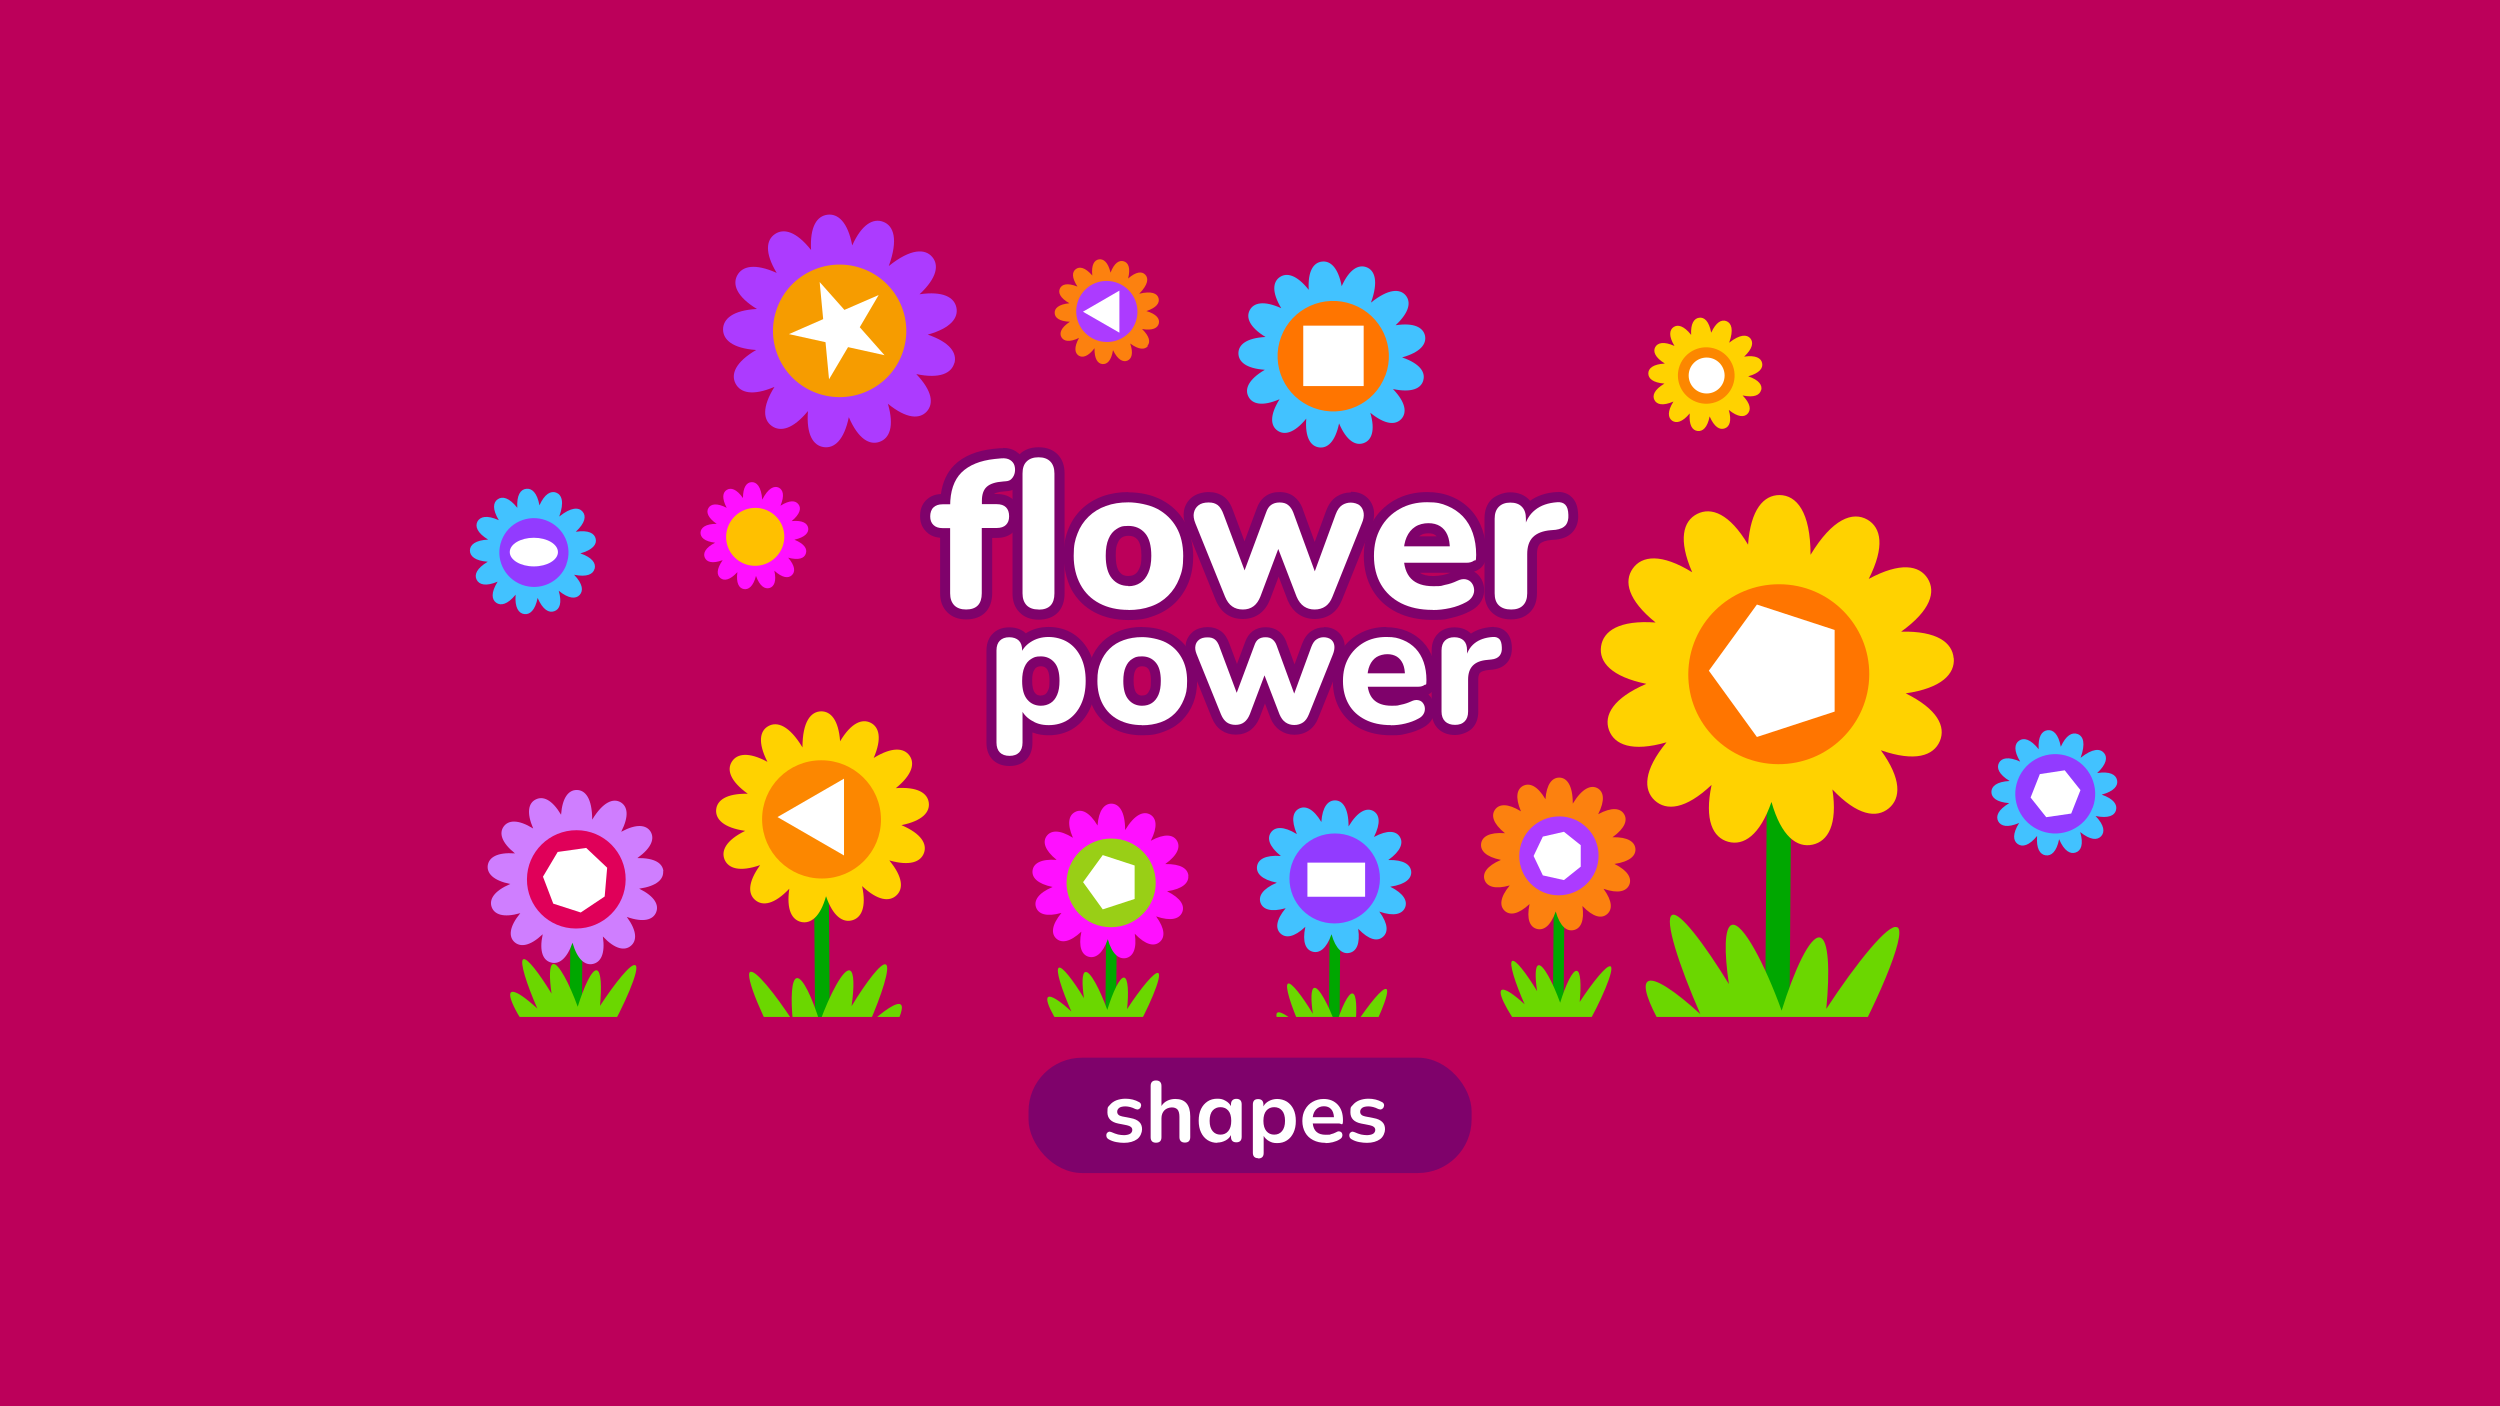 <?xml version="1.0" encoding="UTF-8"?>
<svg xmlns="http://www.w3.org/2000/svg" version="1.1" viewBox="0 0 1920 1080">
  <defs>
    <style>
      .cls-1 {
        fill: #ffd200;
      }

      .cls-1, .cls-2, .cls-3, .cls-4, .cls-5, .cls-6, .cls-7, .cls-8, .cls-9, .cls-10, .cls-11, .cls-12, .cls-13, .cls-14, .cls-15 {
        fill-rule: evenodd;
      }

      .cls-16 {
        fill: #7f026b;
      }

      .cls-2 {
        fill: #fc810f;
      }

      .cls-3 {
        fill: #f69c00;
      }

      .cls-17 {
        fill: #bc005a;
      }

      .cls-4 {
        fill: #6bd700;
      }

      .cls-18 {
        isolation: isolate;
      }

      .cls-5 {
        fill: #ac3bff;
      }

      .cls-6 {
        fill: #ffc000;
      }

      .cls-7 {
        fill: #ff10ff;
      }

      .cls-19 {
        fill: #fff;
      }

      .cls-8 {
        fill: #99cf16;
      }

      .cls-9 {
        fill: #cf7eff;
      }

      .cls-10 {
        fill: #00a700;
      }

      .cls-11 {
        fill: #ff7500;
      }

      .cls-12 {
        fill: #fc8700;
      }

      .cls-13 {
        fill: #42c2ff;
      }

      .cls-14 {
        fill: #e00059;
      }

      .cls-15 {
        fill: #923bff;
      }
    </style>
  </defs>
  <!-- Generator: Adobe Illustrator 28.6.0, SVG Export Plug-In . SVG Version: 1.2.0 Build 709)  -->
  <g>
    <g id="Layer_1">
      <g id="bg">
        <rect class="cls-17" width="1920" height="1080"/>
      </g>
      <g id="Layer_1-2" data-name="Layer_1">
        <path class="cls-10" d="M446.5,827.8c0,2-2.1,3.5-4.7,3.5h0c-2.6,0-4.6-1.6-4.6-3.6l1.1-144.7c0-2,2.1-3.5,4.7-3.5h0c2.6,0,4.6,1.6,4.6,3.6l-1.1,144.7h0Z"/>
        <path class="cls-4" d="M487.8,741.3c-3.1-1.8-15.4,13.5-27,31.2,1.4-14.4.9-26.6-2.5-27.3-3.7-.8-9.8,12.4-14.6,28-6.4-17.7-14.9-34-19-32.8-2.9.8-2.9,10.5-1.1,22.7-9.5-15.6-18.9-27.9-21.7-26.4-3.1,1.5,2.6,19.2,10.8,37.9-9.4-8.7-17.8-14.5-20.2-12.5-4,3.3,9.7,26.3,23.8,43.3,12.5,15.1,21.3,20.5,25.9,19.2,4.6-1.1,12.7-9.8,23.8-28.9,13.3-23,26-52.2,22-54.4h0Z"/>
        <path class="cls-9" d="M509.5,669.2c-.5-6-6.3-10.4-20-10.2,11.3-8.1,13.3-15.2,10.1-20.4-3.2-5-10.5-6.3-22.5.2,6.3-12.4,4.8-19.6-.5-22.7-5.6-3.2-13.4-.4-21.8,13.4,0-16.4-5.3-22.8-11.9-22.8-6,0-11,5.4-12,19-7.1-11.9-14-14.5-19.5-11.7-5.4,2.7-7.3,9.8-1.9,22.3-11.8-7.3-19.2-6.4-22.7-1.5-3.5,4.9-1.9,12.1,8.7,20.6-13.9-1-20,3.2-20.9,9.2-.8,5.9,3.9,11.6,17.3,14.3-12.8,5.5-16.3,12-14.3,17.7,2,5.6,8.8,8.5,22,4.7-8.8,10.7-8.9,18.2-4.5,22.2,4.4,4,11.8,3.4,21.7-6-2.9,13.6.5,20.2,6.4,21.7,5.8,1.6,12-2.3,16.5-15.2,3.8,13.3,9.8,17.6,15.7,16.3,5.9-1.3,9.6-7.6,7.6-21.1,9.5,10.1,16.9,11.1,21.5,7.2,4.6-3.8,5-11.2-3.1-22.2,13.1,4.6,20.2,2.1,22.5-3.5,2.3-5.5-.8-12.2-13-18.2,13.8-2,18.9-7.4,18.4-13.5h0Z"/>
        <path class="cls-14" d="M480.5,675.5c-.1,20.8-17.2,37.7-38.2,37.6-20.9,0-37.8-17-37.6-37.9.1-20.8,17.2-37.7,38.2-37.6,20.9,0,37.8,17.1,37.6,37.9h0Z"/>
        <path class="cls-10" d="M626.2,813.9c0,2.4,2.5,4.3,5.7,4.3h0c3.1,0,5.6-2,5.6-4.3l-1.3-175.2c0-2.4-2.5-4.3-5.7-4.3h0c-3.1,0-5.6,2-5.6,4.3l1.3,175.2h0Z"/>
        <path class="cls-4" d="M576.2,746.5c3.7-2.2,18.7,16.3,32.7,37.7-1.7-17.5-1.1-32.2,3-33,4.5-.9,11.9,15,17.7,33.8,7.7-21.4,18.1-41.2,23-39.7,3.5,1,3.5,12.7,1.4,27.4,11.5-18.8,22.9-33.8,26.3-32,3.8,1.9-3.1,23.2-13,45.9,11.4-10.5,21.6-17.5,24.5-15.1,4.8,4-11.7,31.8-28.9,52.5-15.2,18.3-25.8,24.8-31.3,23.2-5.6-1.3-15.4-11.9-28.8-35-16.1-27.8-31.4-63.2-26.6-65.9h0Z"/>
        <path class="cls-1" d="M550,621.9c.6-7.2,7.7-12.6,24.3-12.3-13.7-9.8-16.2-18.5-12.2-24.7,3.9-6.1,12.7-7.7,27.3.2-7.6-15-5.8-23.8.6-27.4,6.8-3.9,16.2-.5,26.3,16.3,0-19.8,6.4-27.6,14.4-27.7,7.3,0,13.3,6.5,14.5,23,8.6-14.4,17-17.5,23.5-14.2,6.5,3.3,8.8,11.9,2.3,27,14.3-8.8,23.3-7.7,27.5-1.8,4.2,5.9,2.3,14.6-10.5,25,16.8-1.2,24.3,3.8,25.3,11.1,1,7.2-4.7,14-21,17.3,15.5,6.6,19.8,14.6,17.3,21.4-2.5,6.8-10.7,10.2-26.6,5.7,10.7,13,10.8,22,5.4,26.9-5.3,4.9-14.2,4.2-26.3-7.2,3.5,16.4-.6,24.4-7.7,26.3-7,1.9-14.6-2.8-20-18.5-4.5,16.1-11.9,21.3-19,19.8-7.1-1.6-11.6-9.2-9.2-25.6-11.5,12.2-20.5,13.5-26.1,8.8-5.6-4.6-6-13.5,3.7-26.9-15.9,5.5-24.4,2.5-27.3-4.2-2.8-6.7.9-14.8,15.8-22.1-16.7-2.4-22.9-9-22.3-16.3h0Z"/>
        <path class="cls-12" d="M585.3,629.5c.2,25.1,20.8,45.3,46,45.2,25.2,0,45.5-20.5,45.3-45.6-.2-25.1-20.8-45.3-46-45.2-25.2,0-45.5,20.5-45.3,45.6h0Z"/>
        <path class="cls-10" d="M1200.7,791c0,1.7-1.8,3.1-4.1,3.1h0c-2.2,0-4.1-1.4-4.1-3.1l1-127c0-1.7,1.8-3.1,4.1-3.1h0c2.2,0,4.1,1.4,4.1,3.2l-1,127h0Z"/>
        <path class="cls-4" d="M1236.9,742.2c-2.7-1.6-13.5,11.8-23.7,27.3,1.2-12.7.8-23.3-2.2-23.9-3.2-.7-8.6,10.8-12.8,24.5-5.6-15.5-13.1-29.8-16.7-28.8-2.6.8-2.6,9.2-1,19.9-8.3-13.7-16.6-24.5-19.1-23.2-2.7,1.4,2.2,16.8,9.5,33.3-8.2-7.6-15.6-12.7-17.8-10.9-3.5,2.9,8.5,23.1,20.9,38,11,13.3,18.7,18,22.7,16.8,4.1-.9,11.1-8.6,20.9-25.4,11.7-20.2,22.8-45.8,19.3-47.7h0Z"/>
        <path class="cls-2" d="M1256,651.9c-.4-5.2-5.6-9.2-17.6-8.9,9.9-7.1,11.7-13.4,8.8-17.9-2.8-4.4-9.2-5.5-19.8.2,5.5-10.9,4.2-17.2-.4-19.9-4.9-2.8-11.8-.3-19.1,11.8,0-14.4-4.7-20-10.4-20-5.3,0-9.7,4.7-10.6,16.6-6.2-10.5-12.3-12.7-17.1-10.3-4.7,2.4-6.4,8.6-1.7,19.6-10.4-6.4-16.9-5.6-19.9-1.3-3.1,4.3-1.7,10.6,7.6,18.1-12.2-.9-17.6,2.8-18.3,8-.7,5.2,3.4,10.1,15.2,12.5-11.2,4.8-14.3,10.5-12.5,15.5,1.8,4.9,7.8,7.4,19.3,4.1-7.8,9.4-7.8,15.9-3.9,19.5,3.9,3.6,10.3,3,19.1-5.2-2.5,11.9.4,17.7,5.6,19.1,5.1,1.4,10.6-2.1,14.5-13.4,3.3,11.7,8.6,15.5,13.8,14.3,5.2-1.1,8.4-6.7,6.7-18.5,8.4,8.8,14.8,9.8,18.9,6.3,4.1-3.4,4.4-9.8-2.7-19.5,11.5,4,17.7,1.8,19.8-3.1,2-4.8-.7-10.7-11.4-16,12.1-1.8,16.6-6.5,16.1-11.8h0Z"/>
        <path class="cls-5" d="M1227.7,657.4c-.1,16.7-13.9,30.2-30.7,30.2-16.8,0-30.4-13.7-30.2-30.4.1-16.7,13.9-30.2,30.7-30.2,16.8,0,30.4,13.7,30.2,30.4Z"/>
        <path class="cls-10" d="M1028.5,808.5c0,1.7-1.8,3.1-4.1,3.1h0c-2.2,0-4.1-1.4-4-3.1l1-127c0-1.7,1.8-3.1,4.1-3.1h0c2.2,0,4.1,1.4,4.1,3.1l-1,127h0Z"/>
        <path class="cls-4" d="M1064.7,759.6c-2.7-1.6-13.5,11.8-23.7,27.3,1.2-12.7.8-23.3-2.2-23.9-3.2-.7-8.6,10.8-12.8,24.5-5.6-15.5-13.1-29.8-16.7-28.8-2.6.7-2.6,9.2-1,19.9-8.3-13.7-16.6-24.5-19.1-23.2-2.7,1.4,2.2,16.8,9.5,33.3-8.2-7.6-15.6-12.7-17.8-10.9-3.5,2.9,8.5,23.1,20.9,38,11,13.3,18.7,18,22.7,16.8,4.1-.9,11.1-8.6,20.9-25.4,11.7-20.2,22.8-45.8,19.3-47.7h0Z"/>
        <path class="cls-13" d="M1083.8,669.4c-.4-5.2-5.6-9.2-17.6-8.9,9.9-7.1,11.7-13.4,8.8-17.9-2.8-4.4-9.2-5.5-19.8.2,5.5-10.9,4.2-17.2-.4-19.9-4.9-2.8-11.8-.4-19.1,11.8,0-14.4-4.7-20-10.4-20-5.3,0-9.7,4.7-10.5,16.6-6.2-10.4-12.3-12.7-17.1-10.3-4.7,2.4-6.4,8.6-1.7,19.6-10.4-6.4-16.9-5.6-19.9-1.3-3.1,4.3-1.7,10.6,7.6,18.1-12.2-.9-17.6,2.8-18.3,8-.7,5.2,3.4,10.1,15.2,12.5-11.2,4.8-14.3,10.5-12.5,15.5,1.8,4.9,7.8,7.4,19.3,4.1-7.8,9.4-7.8,15.9-3.9,19.5,3.9,3.6,10.3,3,19-5.2-2.5,11.9.4,17.7,5.6,19.1,5.1,1.4,10.6-2.1,14.5-13.4,3.3,11.7,8.6,15.5,13.8,14.3,5.2-1.1,8.4-6.7,6.7-18.5,8.4,8.8,14.8,9.8,18.9,6.3,4.1-3.4,4.4-9.8-2.7-19.5,11.5,4,17.7,1.8,19.8-3.1,2-4.8-.7-10.7-11.4-16,12.1-1.8,16.6-6.5,16.1-11.8h0Z"/>
        <path class="cls-15" d="M1059.8,674.8c-.1,19.1-15.8,34.5-35,34.4-19.2,0-34.6-15.6-34.5-34.7.1-19.1,15.8-34.5,35-34.4,19.2,0,34.6,15.6,34.5,34.7Z"/>
        <path class="cls-10" d="M856.9,813.3c0,1.7-1.9,3.1-4.1,3.1h0c-2.3,0-4.1-1.4-4.1-3.2l1-128.4c0-1.8,1.9-3.2,4.1-3.1h0c2.3,0,4.1,1.4,4.1,3.2l-1,128.4h0Z"/>
        <path class="cls-4" d="M889.6,747.3c-2.7-1.6-13.7,11.9-24,27.7,1.3-12.8.8-23.6-2.2-24.2-3.3-.7-8.7,11-13,24.8-5.7-15.7-13.2-30.2-16.9-29.1-2.6.8-2.6,9.3-1,20.1-8.4-13.8-16.8-24.7-19.3-23.4-2.8,1.4,2.3,17,9.6,33.6-8.3-7.7-15.8-12.8-17.9-11-3.5,2.9,8.6,23.3,21.1,38.4,11.1,13.4,18.9,18.2,22.9,17,4.1-1,11.3-8.7,21.1-25.7,11.8-20.4,23-46.3,19.5-48.2h0Z"/>
        <path class="cls-7" d="M912.7,672.6c-.4-5.3-5.6-9.2-17.8-9,10-7.2,11.8-13.5,8.9-18.1-2.8-4.5-9.3-5.6-20,.2,5.6-11,4.2-17.4-.4-20.1-5-2.9-11.9-.4-19.3,11.9,0-14.5-4.7-20.2-10.5-20.3-5.3,0-9.8,4.8-10.7,16.8-6.3-10.6-12.5-12.9-17.2-10.4-4.8,2.4-6.5,8.7-1.7,19.8-10.5-6.5-17-5.7-20.2-1.3-3.1,4.3-1.7,10.7,7.7,18.3-12.3-.9-17.8,2.8-18.5,8.1-.7,5.3,3.5,10.2,15.4,12.7-11.4,4.8-14.5,10.7-12.7,15.7,1.8,5,7.8,7.5,19.5,4.2-7.8,9.5-7.9,16.1-4,19.7,3.9,3.6,10.4,3,19.3-5.3-2.5,12,.5,17.9,5.6,19.3,5.1,1.4,10.7-2.1,14.7-13.5,3.3,11.8,8.7,15.6,14,14.5,5.2-1.2,8.5-6.8,6.7-18.7,8.5,8.9,15,9.9,19.1,6.4,4.1-3.4,4.4-9.9-2.7-19.7,11.7,4,17.9,1.8,20-3.1,2.1-4.9-.7-10.8-11.6-16.2,12.2-1.8,16.8-6.6,16.3-11.9h0Z"/>
        <path class="cls-8" d="M887.6,678.2c-.1,18.8-15.6,34-34.5,33.9-18.9,0-34.1-15.4-34-34.2.1-18.8,15.6-34,34.5-33.9,18.9,0,34.1,15.4,34,34.2h0Z"/>
        <path class="cls-10" d="M1374,824.2c0,3.9-4.2,7.1-9.4,7.1h0c-5.2,0-9.3-3.2-9.3-7.2l2.2-290.8c0-4,4.2-7.1,9.4-7.1h0c5.2,0,9.3,3.2,9.3,7.2l-2.2,290.8h0Z"/>
        <path class="cls-4" d="M1456.9,712.2c-6.2-3.6-31,27-54.3,62.6,2.8-29,1.9-53.4-4.9-54.8-7.4-1.6-19.7,24.8-29.4,56.2-12.8-35.5-30-68.3-38.2-65.9-5.9,1.7-5.9,21.1-2.3,45.5-19.1-31.2-38-56-43.6-53.1-6.3,3.1,5.2,38.6,21.7,76.2-18.9-17.4-35.8-29-40.6-25-8,6.6,19.4,52.8,47.9,87.1,25.2,30.4,42.7,41.1,52,38.5,9.3-2.1,25.5-19.7,47.8-58.1,26.7-46.1,52.2-104.8,44.2-109.3h0Z"/>
        <path class="cls-1" d="M1500.4,505.5c-1-12-12.7-21-40.3-20.4,22.7-16.3,26.8-30.6,20.3-40.9-6.4-10.1-21-12.7-45.2.4,12.6-24.9,9.5-39.4-1-45.5-11.3-6.5-26.9-.8-43.7,27,0-32.9-10.7-45.8-23.8-45.9-12.1,0-22.2,10.8-24.2,38.1-14.2-23.9-28.2-29.1-39.1-23.6-10.8,5.5-14.7,19.7-3.8,44.8-23.7-14.6-38.6-12.8-45.6-2.9-7,9.8-3.9,24.2,17.5,41.5-27.9-2-40.2,6.4-41.9,18.4-1.7,11.9,7.8,23.2,34.8,28.7-25.7,11-32.8,24.2-28.7,35.5,4.1,11.3,17.7,17,44.2,9.4-17.8,21.6-17.9,36.5-9,44.7,8.9,8.1,23.6,6.9,43.6-12-5.7,27.2,1,40.5,12.8,43.7,11.7,3.2,24.2-4.7,33.2-30.6,7.6,26.8,19.7,35.4,31.6,32.8,11.8-2.6,19.3-15.3,15.2-42.4,19.2,20.2,33.9,22.3,43.3,14.5,9.3-7.7,10-22.5-6.1-44.6,26.4,9.2,40.5,4.2,45.3-7,4.7-11.1-1.6-24.5-26.2-36.7,27.7-4,37.9-15,36.9-27h0Z"/>
        <path class="cls-11" d="M1435.6,518.1c-.3,38.2-31.6,69-70,68.8-38.3-.2-69.3-31.2-69-69.4.3-38.2,31.6-69,70-68.8,38.3.1,69.2,31.2,69,69.4h0Z"/>
        <path class="cls-13" d="M456.7,436.8c1.1-4.1-1.7-8.6-11-11.8,9.6-2.7,12.8-7,11.8-11.2-.9-4.2-5.5-6.9-15.3-5.4,7.3-6.8,8.1-12.1,5.3-15.4-3-3.6-8.9-3.6-18,3.7,4-11.1,2-16.7-2.4-18.4-4-1.5-8.8.9-12.8,9.8-1.8-9.8-5.9-13.3-10.2-12.7-4.3.5-7.4,4.8-6.8,14.6-6.2-7.8-11.4-9.1-15-6.6-3.6,2.4-4.3,7.7.8,16.1-9.1-4.1-14.3-2.8-16.4,1-2,3.8-.2,8.8,8.2,13.9-10,.5-14,4.1-14,8.4,0,4.3,3.9,7.9,13.7,8.6-8.6,5.1-10.5,10-8.5,13.9,2,3.8,7.1,5.2,16.1,1.4-5.3,8.5-4.6,13.7-1.1,16.2,3.5,2.5,8.7,1.4,14.9-6.2-.8,9.9,2.3,14.3,6.6,14.9,4.3.6,8.4-2.8,10.3-12.4,4,9.2,8.7,11.7,12.8,10.2,4.1-1.4,6.1-6.3,3.4-15.7,7.8,6.3,13.1,6.4,16.1,3.2,2.9-3.2,2.5-8.4-4.3-15.5,9.8,2,14.6-.4,15.7-4.5h0Z"/>
        <path class="cls-15" d="M435,433.6c-5.1,13.7-20.4,20.6-34.2,15.5-13.7-5.1-20.8-20.3-15.6-34,5.1-13.7,20.4-20.6,34.1-15.5,13.8,5.1,20.8,20.3,15.6,34h0Z"/>
        <path class="cls-13" d="M1625.1,622.1c1.1-4.1-1.7-8.6-11-11.8,9.7-2.7,12.8-7,11.8-11.2-.9-4.2-5.5-6.9-15.3-5.4,7.3-6.8,8.1-12.1,5.3-15.4-3-3.6-8.9-3.6-18,3.7,4-11.1,2.1-16.7-2.4-18.3-4.1-1.5-8.8.9-12.8,9.8-1.8-9.8-5.9-13.3-10.2-12.7-4.3.5-7.4,4.8-6.8,14.6-6.2-7.8-11.4-9.1-15-6.6-3.6,2.4-4.3,7.7.8,16.1-9.1-4.1-14.3-2.8-16.3,1-2,3.8-.2,8.8,8.2,13.9-10,.5-14,4.1-14,8.4,0,4.3,3.9,7.9,13.7,8.6-8.6,5.1-10.5,10-8.5,13.9,2,3.8,7.1,5.2,16.1,1.3-5.3,8.5-4.6,13.7-1.1,16.2,3.5,2.5,8.7,1.4,14.9-6.2-.8,9.9,2.3,14.3,6.6,14.9,4.3.6,8.4-2.8,10.3-12.4,3.9,9.2,8.7,11.7,12.8,10.2,4.1-1.4,6.1-6.3,3.4-15.7,7.8,6.3,13.1,6.4,16.1,3.2,2.9-3.2,2.5-8.4-4.3-15.5,9.8,2,14.6-.3,15.7-4.5h0Z"/>
        <path class="cls-15" d="M1607.1,620.3c-5.9,15.8-23.6,23.8-39.4,17.9-15.9-5.9-24-23.4-18-39.2,5.9-15.8,23.6-23.8,39.4-17.9,15.9,5.9,24,23.5,18.1,39.2h0Z"/>
        <path class="cls-2" d="M881.3,265.5c2.3-2.7,1.7-7.1-4.2-12.8,8.2,1.4,12.1-.8,12.9-4.4.8-3.5-1.8-7.1-9.6-9.4,7.9-2.6,10.3-6.3,9.4-9.8-1-3.8-5.5-5.8-14.9-3.5,6.9-7,7.4-11.9,4.6-14.7-2.5-2.6-6.9-2.4-13.1,3,2-8.1.2-12.1-3.3-13.2s-7.3,1.1-10.2,8.7c-1.9-8.1-5.5-10.8-9-10.2-3.5.6-5.9,4.3-5,12.4-5.5-6.3-9.8-7.1-12.7-4.9-2.9,2.2-3.2,6.5,1.3,13.4-7.8-3.1-12-1.8-13.5,1.5-1.5,3.2.2,7.3,7.3,11.3-8.3.8-11.5,3.9-11.3,7.5.1,3.6,3.5,6.4,11.7,6.7-6.9,4.5-8.3,8.8-6.5,11.9,1.8,3.1,6.1,4.1,13.5.5-4,7.2-3.3,11.6-.3,13.6,3,1.9,7.3.8,12.2-5.7-.2,8.3,2.5,11.9,6.1,12.2,3.6.3,6.8-2.6,8.1-10.7,3.6,7.5,7.7,9.4,11,8.1,3.3-1.4,4.8-5.5,2.2-13.2,6.7,5,11.2,4.8,13.5,2.1h0Z"/>
        <path class="cls-5" d="M866.7,255.9c-9.2,9.1-24.1,9-33.3-.2-9.2-9.2-9.1-24.1,0-33.2,9.2-9.1,24.1-9,33.3.3,9.2,9.2,9.1,24.1,0,33.2h0Z"/>
        <path class="cls-1" d="M1352.6,299.7c1-3.8-1.5-7.8-10-10.7,8.7-2.4,11.6-6.3,10.7-10.2-.8-3.8-5-6.2-13.8-4.9,6.6-6.2,7.3-10.9,4.8-14-2.7-3.2-8.1-3.2-16.3,3.3,3.6-10,1.8-15.1-2.2-16.6-3.7-1.4-7.9.8-11.6,8.9-1.7-8.9-5.3-12-9.2-11.5-3.9.5-6.7,4.4-6.2,13.2-5.6-7.1-10.3-8.2-13.5-6-3.2,2.2-3.9,6.9.7,14.5-8.2-3.7-12.9-2.5-14.8.9-1.8,3.4-.2,7.9,7.4,12.6-9.1.5-12.7,3.7-12.7,7.6,0,3.9,3.5,7.1,12.4,7.8-7.8,4.6-9.5,9.1-7.7,12.6,1.8,3.5,6.4,4.7,14.6,1.2-4.8,7.6-4.2,12.4-1,14.7,3.2,2.2,7.9,1.2,13.5-5.6-.7,9,2,13,6,13.5,3.9.5,7.6-2.5,9.3-11.2,3.6,8.3,7.8,10.6,11.6,9.2,3.7-1.3,5.5-5.7,3.1-14.2,7,5.7,11.9,5.8,14.5,2.9,2.7-2.9,2.3-7.6-3.9-14,8.9,1.9,13.2-.3,14.2-4.1h0Z"/>
        <path class="cls-12" d="M1330.8,296c-4.2,11.2-16.8,16.9-28,12.7-11.3-4.2-17-16.7-12.8-27.9,4.2-11.2,16.7-16.9,28-12.7s17,16.7,12.8,27.9Z"/>
        <path class="cls-5" d="M733,278.9c2.1-7.7-3.2-16-20.5-21.9,17.9-5,23.7-13,22-20.9-1.7-7.8-10.2-12.7-28.3-10.1,13.5-12.6,15-22.4,9.8-28.6-5.5-6.6-16.6-6.6-33.4,6.9,7.4-20.5,3.8-31-4.4-34-7.5-2.8-16.3,1.7-23.7,18.2-3.4-18.1-11-24.6-19-23.6-8,1-13.6,8.9-12.6,27.1-11.5-14.5-21.1-16.8-27.8-12.2-6.6,4.5-8,14.2,1.4,29.8-16.9-7.6-26.5-5.2-30.3,1.9-3.8,7.1-.4,16.3,15.1,25.8-18.5,1-25.9,7.6-26,15.6,0,8,7.2,14.6,25.4,15.9-16,9.4-19.5,18.6-15.8,25.8,3.7,7.1,13.1,9.7,29.9,2.5-9.8,15.7-8.6,25.5-2,30.1,6.5,4.6,16.1,2.6,27.7-11.5-1.4,18.4,4.2,26.6,12.2,27.7,8,1.1,15.5-5.2,19.2-23,7.3,17,16.1,21.7,23.7,18.9,7.5-2.7,11.4-11.7,6.3-29.2,14.4,11.7,24.3,11.9,29.8,6,5.4-5.9,4.6-15.6-8-28.8,18.2,3.8,27-.7,29.2-8.4h0Z"/>
        <path class="cls-3" d="M692.8,271.9c-9.8,26.3-39.3,39.7-65.8,29.9-26.5-9.8-40-39.1-30.1-65.5,9.8-26.3,39.3-39.7,65.8-29.9,26.5,9.8,40,39.2,30.1,65.5h0Z"/>
        <path class="cls-13" d="M1093.1,292c1.7-6.1-2.5-12.8-16.3-17.5,14.3-4,18.9-10.4,17.6-16.7-1.4-6.2-8.2-10.2-22.6-8,10.8-10.1,11.9-17.9,7.8-22.9-4.4-5.3-13.3-5.3-26.7,5.5,5.9-16.4,3-24.8-3.5-27.2-6-2.2-13,1.3-19,14.6-2.7-14.5-8.8-19.7-15.2-18.9-6.4.8-10.9,7.1-10.1,21.7-9.2-11.6-16.9-13.4-22.2-9.8-5.3,3.6-6.4,11.4,1.1,23.9-13.5-6.1-21.2-4.2-24.2,1.5-3,5.6-.3,13,12.1,20.6-14.8.8-20.8,6-20.8,12.5,0,6.4,5.7,11.7,20.3,12.7-12.8,7.5-15.6,14.9-12.6,20.6,2.9,5.7,10.5,7.8,23.9,2-7.8,12.5-6.9,20.4-1.6,24.1,5.2,3.7,12.9,2.1,22.1-9.2-1.1,14.7,3.4,21.2,9.8,22.1,6.4.9,12.4-4.1,15.4-18.4,5.8,13.6,12.8,17.3,18.9,15.1,6-2.1,9.1-9.4,5.1-23.3,11.5,9.4,19.4,9.5,23.8,4.8,4.3-4.7,3.7-12.5-6.4-23,14.6,3,21.6-.5,23.3-6.7h0Z"/>
        <path class="cls-11" d="M1063.9,288.4c-8.2,22-32.8,33.1-54.9,24.9-22.1-8.2-33.4-32.7-25.1-54.6,8.2-22,32.8-33.1,54.9-24.9,22.1,8.2,33.4,32.6,25.2,54.6Z"/>
        <path class="cls-7" d="M620.7,405.5c-.6-3.6-4.3-6.1-12.7-5.3,6.6-5.5,7.5-10,5.2-12.9-2.2-3-6.7-3.4-13.8,1.1,3.3-7.9,2-12.2-1.3-13.9-3.6-1.7-8.2.4-12.7,9.2-.8-10-4.3-13.7-8.3-13.4-3.7.2-6.5,3.8-6.5,12.2-4.9-7-9.3-8.2-12.4-6.3-3.2,1.9-4,6.4-.1,13.8-7.6-3.9-12.1-3-14,.1-1.9,3.1-.6,7.5,6.3,12.2-8.5,0-12.1,2.9-12.4,6.6-.2,3.7,2.9,6.9,11.2,7.9-7.6,3.9-9.4,8.1-7.9,11.5,1.5,3.4,5.8,4.8,13.7,1.9-4.9,7-4.6,11.5-1.7,13.8,2.9,2.3,7.3,1.6,13-4.6-1.1,8.4,1.2,12.3,4.9,13,3.6.7,7.3-2,9.4-10.1,2.9,8,6.8,10.3,10.4,9.3,3.5-1.1,5.5-5.1,3.7-13.3,6.3,5.7,10.8,6,13.5,3.4,2.7-2.6,2.5-7.1-2.9-13.4,8.3,2.2,12.5.4,13.6-3.2,1.2-3.5-1-7.4-8.8-10.6,8.3-1.9,11.2-5.4,10.6-9.1h0Z"/>
        <path class="cls-6" d="M602.3,410.7c.8,12.3-8.5,22.9-20.8,23.8-12.3.9-23-8.4-23.8-20.6-.8-12.3,8.5-22.9,20.8-23.8,12.3-.9,23,8.4,23.8,20.6h0Z"/>
        <path class="cls-16" d="M742,472c-5,0-9-1.5-11.9-4.4-2.8-2.9-4.2-6.9-4.2-11.9v-46.3h-2c-4,0-7.3-1.2-9.7-3.5-2.5-2.4-3.7-5.5-3.7-9.4s1.3-7.4,3.7-9.7c2.4-2.2,5.7-3.4,9.7-3.4h2.2c.8-10,4-17.8,9.6-23.3,6.4-6.3,15.7-10.2,27.8-11.5l5.2-.5c.6,0,1.2,0,1.7,0,2.9,0,5.4.7,7.5,2,2.5,1.6,4.1,3.7,4.9,6.3.7,2.3.9,4.7.4,7.1-.4,2.5-1.5,4.6-3,6.5-1.8,2.2-4.3,3.4-7.3,3.5l-2.2.2c-6.1.5-8.8,1.9-10.1,3.1-1.5,1.4-2.3,3.6-2.5,6.6h7.6c4.1,0,7.4,1.1,9.8,3.4,2.4,2.3,3.6,5.6,3.6,9.7s-1.2,7-3.6,9.4c-2.4,2.4-5.7,3.6-9.8,3.6h-7.6v46.3c0,10.4-5.8,16.3-16,16.3h0Z"/>
        <path class="cls-16" d="M770.3,351.9c2.2,0,4,.5,5.4,1.4,1.7,1.1,2.8,2.5,3.3,4.2.5,1.7.6,3.5.3,5.2s-1,3.3-2.2,4.7c-1.1,1.4-2.7,2.1-4.6,2.2l-2.3.2c-5.8.4-10,1.8-12.5,4.1-2.5,2.3-3.7,5.9-3.7,10.6v2.8h-3.1l3.1,2.8v-2.8h11.5c3.1,0,5.5.8,7.1,2.4,1.6,1.6,2.4,3.9,2.4,6.9s-.8,5-2.4,6.6-4,2.4-7.1,2.4h-11.5v50.1c0,8.3-4,12.5-12.1,12.5s-7-1.1-9.1-3.2c-2.1-2.1-3.2-5.2-3.2-9.2v-50.1h-5.8c-3,0-5.4-.8-7-2.4-1.7-1.6-2.5-3.8-2.5-6.6s.8-5.3,2.5-6.9c1.7-1.6,4-2.4,7-2.4h5.8c0,.5,0,1,0,1.5v5l7.1-6.5h-7.1c.2-10.8,3.1-18.9,8.6-24.4,5.8-5.7,14.3-9.2,25.5-10.4l5.2-.5c.5,0,.9,0,1.3,0M770.3,344.2c-.6,0-1.3,0-1.9,0,0,0,0,0-.2,0l-5.2.5h0c-13,1.4-23.1,5.6-30.1,12.5-5.5,5.5-9,12.9-10.3,22.2-4.4.2-8.2,1.7-11,4.4-2.3,2.1-5,6-5,12.5s2.7,10,4.9,12.2c1.9,1.9,5.3,4.1,10.5,4.5v42.5c0,6.1,1.8,11,5.4,14.6,3.6,3.7,8.5,5.6,14.7,5.6,12.4,0,19.9-7.5,19.9-20.2v-42.4h3.8c5.2,0,9.5-1.6,12.6-4.7,2.1-2.1,4.7-6,4.7-12.1s-2.6-10.3-4.8-12.4c-3.1-3-7.3-4.5-12.5-4.5h-2.4c.4-.4,2.2-1.6,7.7-2l2.2-.2c4.1-.2,7.5-2,10-5,2-2.4,3.3-5.1,3.9-8.3.5-3,.4-6-.5-8.9-1.1-3.5-3.3-6.3-6.5-8.4-2.7-1.7-5.9-2.6-9.6-2.6h0Z"/>
        <path class="cls-16" d="M797.6,472c-5,0-9-1.5-11.9-4.4-2.8-2.9-4.2-6.9-4.2-11.9v-92c0-5.1,1.4-9.2,4.3-12,2.8-2.9,6.8-4.3,11.9-4.3s8.9,1.4,11.7,4.3c2.8,2.9,4.3,6.9,4.3,12v92c0,10.4-5.8,16.3-16,16.3h0Z"/>
        <path class="cls-16" d="M797.6,351.2c3.9,0,6.9,1.1,9,3.2,2.1,2.1,3.2,5.2,3.2,9.3v92c0,8.3-4,12.5-12.1,12.5s-7-1.1-9.1-3.2c-2.1-2.1-3.2-5.2-3.2-9.2v-92c0-4.1,1-7.2,3.2-9.3s5.1-3.2,9.1-3.2M797.6,343.5c-6.1,0-11,1.8-14.6,5.4s-5.4,8.6-5.4,14.8v92c0,6.1,1.8,11,5.4,14.6,3.6,3.7,8.5,5.6,14.7,5.6,12.4,0,19.9-7.5,19.9-20.2v-92c0-6.2-1.8-11.2-5.4-14.8-3.6-3.6-8.5-5.4-14.5-5.4h0Z"/>
        <path class="cls-16" d="M866.6,472.3c-9.1,0-17.2-1.8-24-5.5-7-3.7-12.4-9-16.2-15.9-3.8-6.8-5.7-14.9-5.7-24s1.1-13,3.2-18.5c2.1-5.6,5.3-10.4,9.4-14.4,4.1-4,9-7,14.7-9.1,5.6-2,11.8-3.1,18.6-3.1s17.2,1.8,24,5.5c6.9,3.7,12.4,9,16.3,15.7,3.8,6.7,5.8,14.8,5.8,23.9s-1.1,13.2-3.3,18.7c-2.2,5.5-5.3,10.4-9.4,14.4-4,4-9,7.2-14.8,9.2-5.6,2-11.9,3.1-18.7,3.1h0ZM866.6,407.8c-2.8,0-5.1.6-7.1,1.9-2,1.2-3.5,3.1-4.6,5.7-1.2,2.9-1.9,6.8-1.9,11.5,0,6.9,1.3,12,3.9,15,2.5,3,5.6,4.4,9.7,4.4s5.1-.6,7.1-1.9c2-1.3,3.6-3.3,4.8-6,1.3-2.9,1.9-6.7,1.9-11.5,0-6.9-1.3-11.9-3.9-14.9-2.5-2.9-5.7-4.2-9.9-4.2h0Z"/>
        <path class="cls-16" d="M866.6,385.6c8.5,0,15.9,1.7,22.2,5,6.3,3.4,11.2,8.1,14.7,14.2,3.5,6.1,5.2,13.5,5.2,22s-1,12.2-3,17.3c-2,5.1-4.8,9.4-8.5,13.1-3.7,3.7-8.1,6.5-13.3,8.3-5.2,1.9-11,2.8-17.4,2.8s-15.9-1.7-22.2-5-11.2-8.1-14.6-14.4-5.2-13.6-5.2-22.1,1-12.1,2.9-17.1c1.9-5.1,4.8-9.4,8.5-13,3.7-3.6,8.2-6.4,13.3-8.2,5.2-1.9,10.9-2.8,17.3-2.8M866.6,450.2c3.6,0,6.6-.9,9.2-2.6s4.6-4.3,6.1-7.7c1.5-3.4,2.3-7.7,2.3-13,0-7.9-1.6-13.7-4.8-17.4-3.2-3.7-7.5-5.6-12.8-5.6s-6.5.8-9.1,2.4c-2.6,1.6-4.7,4.1-6.1,7.5-1.5,3.4-2.2,7.7-2.2,13,0,7.9,1.6,13.7,4.8,17.5,3.2,3.8,7.4,5.7,12.6,5.7M866.6,377.9c-7.2,0-13.9,1.1-20,3.3-6.2,2.3-11.6,5.6-16.1,10-4.5,4.4-8,9.7-10.3,15.8-2.3,5.9-3.4,12.6-3.4,19.9s2.1,18.5,6.1,25.9c4.2,7.6,10.2,13.5,17.8,17.5,7.4,3.9,16.1,5.9,25.8,5.9s14-1.1,20-3.3c6.3-2.3,11.7-5.7,16.2-10.1,4.4-4.4,7.8-9.7,10.2-15.7,2.3-6,3.5-12.7,3.5-20.1s-2.1-18.5-6.3-25.8c-4.2-7.4-10.2-13.2-17.8-17.2-7.4-3.9-16.1-5.9-25.9-5.9h0ZM866.6,442.4c-2.9,0-5-.9-6.7-3-2-2.4-3-6.7-3-12.6s.5-7.6,1.6-10c.8-1.9,1.8-3.2,3.1-4,1.4-.9,3.1-1.3,5.1-1.3,3,0,5.2.9,6.9,2.9,1.9,2.2,3,6.5,3,12.3s-.5,7.5-1.6,9.9c-.9,2.1-2,3.5-3.4,4.4-1.3.9-2.9,1.3-4.9,1.3h0Z"/>
        <path class="cls-16" d="M1009.6,472c-3.9,0-7.4-1-10.4-3.1-2.9-2-5.2-5.1-6.9-9.1,0,0-10.5-27.3-10.5-27.3l-10.1,27c-1.6,4-3.8,7.2-6.7,9.3-3,2.2-6.5,3.3-10.5,3.3s-7.5-1-10.4-3c-2.9-2-5.2-5.1-6.9-9.2l-22.8-56.5c-1.5-3.7-1.9-7.1-1.3-10.2.6-3.3,2.3-6,4.9-8,2.6-2,6-3,10.2-3s6.7.9,9.2,2.8,4.5,4.9,6,9.5l12.3,32.7,13-34.8c1.1-3.3,2.8-5.9,5.1-7.6,2.4-1.7,5.3-2.6,8.8-2.6s6.6.9,8.9,2.8c2.2,1.7,4,4.2,5.2,7.3l13,35.5,12.5-33.9c1.6-4.3,3.8-7.3,6.6-9,2.7-1.7,5.6-2.5,8.7-2.5s7.2,1.1,9.6,3.3c2.4,2.1,3.8,4.9,4.2,8.2.3,3-.2,6.3-1.7,9.7l-22.6,56.4c-1.5,4-3.8,7.1-6.8,9.2-3,2.1-6.5,3.1-10.5,3.1h0Z"/>
        <path class="cls-16" d="M1037.4,386c3,0,5.4.8,7,2.3,1.7,1.5,2.6,3.5,2.9,5.8.3,2.4-.2,5-1.4,7.8l-22.6,56.4c-1.3,3.4-3.1,5.8-5.4,7.4s-5.1,2.4-8.3,2.4-5.8-.8-8.2-2.4c-2.3-1.6-4.2-4.1-5.6-7.4l-14.1-36.6,5.2-13.8h-10.5l5.3,13.8-13.7,36.5c-1.3,3.3-3.1,5.9-5.3,7.5-2.3,1.7-5,2.5-8.2,2.5s-6-.8-8.2-2.4c-2.3-1.6-4.1-4.1-5.5-7.5l-22.8-56.4c-1.2-3-1.6-5.7-1.1-8s1.6-4.2,3.5-5.7c1.9-1.5,4.5-2.2,7.8-2.2s5.1.7,7,2c1.8,1.4,3.4,3.9,4.7,7.7l15.9,42.4-1.8,5h3.7l-1.9-5,16.6-44.5c.9-2.6,2.1-4.5,3.8-5.7,1.7-1.2,3.8-1.9,6.5-1.9s4.9.6,6.5,1.9c1.7,1.3,3,3.2,4,5.7l16.6,45.3-1.5,4.2h3.1l-1.5-4.2,16.1-43.8c1.3-3.5,3-5.8,5-7.1,2-1.3,4.3-1.9,6.6-1.9M1037.4,378.2c-3.8,0-7.5,1-10.8,3.1-3.5,2.2-6.2,5.9-8.1,10.9,0,0,0,0,0,0l-8.8,24-9.3-25.5s0-.1,0-.2c-1.5-3.8-3.6-6.8-6.4-9-3-2.4-6.8-3.6-11.3-3.6s-8.1,1.1-11.1,3.4c-3,2.2-5.1,5.3-6.5,9.4l-9.3,25-8.6-23c-1.8-5.3-4.2-9-7.4-11.3-3.2-2.3-7.1-3.5-11.5-3.5s-9.3,1.3-12.6,3.8c-3.4,2.6-5.6,6.2-6.4,10.4-.7,3.8-.2,7.9,1.5,12.2,0,0,0,0,0,0l22.8,56.4c2,4.9,4.8,8.6,8.3,11,3.6,2.5,7.8,3.7,12.7,3.7s9.2-1.4,12.8-4c3.5-2.6,6.1-6.2,8-11,0,0,0,0,0,0l6.6-17.5,6.8,17.7c0,0,0,.1,0,.2,2,4.7,4.8,8.3,8.3,10.8,3.6,2.5,7.9,3.8,12.6,3.8s9.1-1.3,12.8-3.8c3.6-2.5,6.3-6.2,8.2-11l22.6-56.3c1.7-4,2.3-7.9,1.9-11.6-.5-4.2-2.3-7.9-5.4-10.7-3.1-2.8-7.2-4.3-12.2-4.3h0Z"/>
        <path class="cls-16" d="M1100.3,472.3c-9.9,0-18.7-1.9-25.9-5.5-7.4-3.7-13.2-9.1-17.1-15.9-3.9-6.8-5.9-14.8-5.9-23.9s1.9-16.7,5.7-23.5c3.8-6.8,9.2-12.2,15.9-16,6.8-3.8,14.5-5.8,23-5.8s11.9,1,17,3.1c5.1,2.1,9.6,5.1,13.3,9,3.7,3.9,6.6,8.7,8.5,14.2,1.9,5.4,2.8,11.5,2.8,18s-1.8,6.4-3.4,7.6c-2,1.6-4.7,2.4-8.1,2.4h-42.8c.8,2.3,1.9,4.1,3.3,5.5,3.1,3.1,7.9,4.7,14.3,4.7s5.1-.3,8.2-.9c3-.6,5.8-1.5,8.4-2.8,2.4-1.1,4.7-1.7,6.8-1.7s1.5,0,2.2.2c2.9.6,5.2,1.9,6.8,4.1,1.5,2,2.4,4.3,2.7,6.9.2,2.6-.3,5.2-1.7,7.6-1.3,2.4-3.5,4.5-6.4,6-4,2.2-8.5,3.9-13.4,5-4.8,1.1-9.6,1.6-14.2,1.6h0ZM1109,415.7c-.3-1.3-.6-2.4-1.1-3.4-1-2.2-2.3-3.9-4.1-5-1.8-1.1-4.1-1.7-6.9-1.7s-5.9.7-8.1,2.1c-2.2,1.4-3.8,3.5-5,6.2-.2.5-.5,1.1-.7,1.7h25.8Z"/>
        <path class="cls-16" d="M1095.9,385.6c5.7,0,10.9.9,15.5,2.8,4.6,1.9,8.6,4.6,12,8.1,3.3,3.5,5.9,7.8,7.6,12.8,1.7,5,2.6,10.6,2.6,16.7s-.7,3.6-1.9,4.6c-1.3,1-3.2,1.5-5.7,1.5h-47.6c-.3-1.9-.4-3.8-.4-6v-1.3c0-1.9.1-3.7.3-5.3h35c0,.7,0,1.5,0,2.3l2.6-2.3h-2.7c-.2-3.4-.8-6.4-1.9-8.8-1.3-3-3.2-5.2-5.6-6.7-2.4-1.5-5.4-2.3-9-2.3s-7.4.9-10.2,2.8c-2.8,1.8-5,4.5-6.5,7.9-.9,2.1-1.6,4.5-1.9,7.1h-3.1v12.6h3.1c.7,5.2,2.5,9.3,5.3,12.1,3.8,3.9,9.5,5.8,17.1,5.8s5.6-.3,8.9-1c3.3-.6,6.5-1.7,9.4-3.1,1.9-.9,3.6-1.4,5.2-1.4s1,0,1.5.1c1.9.4,3.4,1.3,4.5,2.7,1.1,1.4,1.7,3,1.9,4.9.2,1.8-.2,3.6-1.2,5.4s-2.6,3.3-4.8,4.5c-3.7,2-7.8,3.6-12.4,4.6-4.6,1-9,1.5-13.3,1.5-9.4,0-17.4-1.7-24.2-5.1-6.7-3.4-11.9-8.2-15.5-14.4-3.6-6.2-5.4-13.5-5.4-21.9s1.7-15.4,5.2-21.6c3.4-6.2,8.3-11,14.5-14.5s13.2-5.2,21.1-5.2M1095.9,377.9c-9.2,0-17.6,2.1-24.9,6.2-7.4,4.2-13.3,10.1-17.4,17.5-4.1,7.3-6.2,15.9-6.2,25.4s2.2,18.4,6.5,25.8c4.3,7.5,10.6,13.3,18.7,17.4,7.8,3.9,17.1,5.9,27.7,5.9s9.9-.6,15-1.7c5.2-1.2,10.1-3,14.4-5.4,3.6-1.9,6.3-4.4,8-7.5,1.7-3.1,2.4-6.4,2.1-9.8-.3-3.3-1.4-6.3-3.4-8.9-1.2-1.6-2.7-2.8-4.3-3.8,1.7-.5,3.2-1.3,4.5-2.3,3.2-2.5,4.9-6.3,4.9-10.7,0-7-1-13.5-3-19.2-2.1-6-5.2-11.3-9.3-15.6-4.1-4.3-9-7.6-14.7-9.9-5.6-2.3-11.8-3.4-18.4-3.4h0ZM1089.9,411.9c.3-.3.7-.6,1.1-.8,1.5-1,3.5-1.5,6-1.5s3.7.4,4.9,1.1c.5.3,1,.7,1.4,1.2h-13.3,0ZM1090.5,439.9h23.4c-1.8.7-3.7,1.3-5.7,1.7-2.8.5-5.3.8-7.4.8-4.5,0-8-.8-10.3-2.5h0Z"/>
        <path class="cls-16" d="M1160.5,472c-5.1,0-9.2-1.5-12.1-4.4-2.9-2.9-4.4-6.9-4.4-12v-57.4c0-5,1.4-9,4.3-11.9,2.8-2.8,6.7-4.3,11.5-4.3s8.9,1.5,11.7,4.3c1.1,1.2,2.1,2.5,2.7,4.1.7-.7,1.4-1.3,2.1-1.9,5-4,11.5-6.4,19.3-6.8.4,0,.8,0,1.2,0,4.2,0,6.7,1.8,8.1,3.3,2.1,2.3,3.2,5.6,3.4,10.1.3,4.3-.7,7.8-2.9,10.5-2.2,2.8-5.7,4.4-10.4,5,0,0-3.8.3-3.8.3-5.2.5-9,1.9-11.2,4.2-2.2,2.3-3.3,5.8-3.3,10.4v30.1c0,5-1.4,9-4.3,11.9-2.8,2.9-6.8,4.4-11.9,4.4h0Z"/>
        <path class="cls-16" d="M1196.8,385.6c2.2,0,4,.7,5.3,2.1,1.5,1.6,2.2,4.1,2.3,7.7.2,3.3-.5,6-2,7.9-1.6,1.9-4.2,3.1-7.8,3.6l-3.7.3c-6.1.5-10.7,2.3-13.7,5.3s-4.4,7.4-4.4,13.1v30.1c0,4-1.1,7.1-3.2,9.2-2.1,2.2-5.2,3.2-9.1,3.2s-7.2-1.1-9.4-3.2c-2.2-2.1-3.2-5.2-3.2-9.2v-57.4c0-4,1.1-7,3.2-9.1,2.1-2.1,5-3.2,8.8-3.2s6.8,1,8.9,3.2c2.1,2.1,3.1,5.1,3.1,9.1v2.9c-.7,1.7-1.2,3.5-1.6,5.5h1.6v-5.5c1.6-3.9,3.9-7,6.9-9.5,4.4-3.6,10.1-5.5,17.1-6,.3,0,.6,0,.9,0M1196.8,377.9h0c-.5,0-1,0-1.5,0-8,.5-14.8,2.8-20.2,6.7-.3-.3-.6-.6-.9-1-3.5-3.6-8.4-5.5-14.4-5.5s-11.8,3-14.3,5.4c-3.6,3.6-5.4,8.5-5.4,14.6v57.4c0,6.1,1.8,11,5.5,14.7,3.6,3.6,8.6,5.5,14.8,5.5s11.1-1.9,14.7-5.6c3.6-3.6,5.3-8.5,5.3-14.6v-30.1c0-3.6.8-6.2,2.2-7.7,1.6-1.6,4.7-2.7,8.8-3l3.7-.3c0,0,.1,0,.2,0,5.7-.7,10.1-2.8,13-6.4,2.8-3.5,4.1-7.9,3.7-13.1-.2-5.5-1.6-9.6-4.4-12.6-1.9-2.1-5.4-4.5-10.9-4.5h0Z"/>
        <path class="cls-16" d="M775.4,584.3c-4.3,0-7.7-1.2-10.2-3.7s-3.7-5.9-3.7-10.3v-70.8c0-4.3,1.2-7.8,3.7-10.2,2.5-2.5,5.8-3.7,9.9-3.7s7.8,1.3,10.2,3.8c.7.7,1.2,1.5,1.7,2.3.8-.6,1.6-1.2,2.4-1.8,4.6-3,10-4.5,15.9-4.5s12.1,1.6,17,4.7c4.9,3.1,8.7,7.6,11.4,13.2,2.6,5.5,3.9,12.1,3.9,19.6s-1.3,14.1-3.9,19.8c-2.7,5.8-6.5,10.3-11.3,13.4-4.8,3.1-10.6,4.7-17,4.7s-11.1-1.5-15.7-4.4c-.2-.1-.4-.2-.5-.4v14.2c0,4.4-1.2,7.9-3.7,10.3s-5.9,3.7-10.1,3.7h0ZM799.4,508c-2.1,0-3.9.5-5.5,1.4-1.5.9-2.7,2.4-3.6,4.4-1,2.3-1.5,5.3-1.5,9.1,0,5.5,1,9.5,3,11.8,1.9,2.3,4.3,3.3,7.5,3.3s3.8-.5,5.4-1.5c1.5-1,2.7-2.5,3.6-4.6,1-2.3,1.5-5.3,1.5-9.1,0-5.5-1-9.4-3-11.7-1.9-2.2-4.3-3.2-7.4-3.2h0Z"/>
        <path class="cls-16" d="M805.4,489.2c5.6,0,10.6,1.4,14.9,4.1,4.3,2.7,7.6,6.6,10,11.6,2.4,5,3.6,11,3.6,18s-1.2,13-3.6,18.1c-2.4,5.1-5.7,9-9.9,11.8-4.2,2.7-9.2,4.1-14.9,4.1s-9.7-1.3-13.6-3.8c-2.8-1.8-5-3.9-6.5-6.5v-3.4h-1.6c.4,1.2.9,2.3,1.6,3.4v23.6c0,3.3-.9,5.9-2.6,7.6-1.7,1.7-4.2,2.6-7.3,2.6s-5.8-.9-7.5-2.6c-1.7-1.7-2.6-4.3-2.6-7.6v-70.8c0-3.3.9-5.8,2.6-7.5,1.7-1.7,4.1-2.6,7.2-2.6s5.7.9,7.4,2.6c1.7,1.7,2.5,4.2,2.5,7.5v.4c-.6,1.1-1.1,2.2-1.5,3.4l1.5,5.2v-8.6c1.5-2.7,3.7-5,6.5-6.8,4-2.6,8.6-3.9,13.8-3.9M799.4,542c2.8,0,5.3-.7,7.5-2.1s3.8-3.5,5-6.3c1.2-2.8,1.8-6.3,1.8-10.7,0-6.4-1.3-11.2-4-14.2-2.6-3-6.1-4.6-10.3-4.6s-5.3.7-7.5,2-3.9,3.4-5.1,6.2c-1.2,2.8-1.8,6.3-1.8,10.7,0,6.4,1.3,11.2,4,14.3,2.6,3.1,6.1,4.7,10.5,4.7M805.4,481.5c-6.5,0-12.5,1.6-17.6,4.9-2.2-2.2-6.2-4.6-12.7-4.6s-10.5,2.6-12.7,4.9c-2.2,2.2-4.8,6.2-4.8,12.9v70.8c0,5.5,1.6,9.9,4.8,13.1,2.2,2.2,6.2,4.8,12.9,4.8s10.6-2.6,12.8-4.8c3.2-3.2,4.8-7.6,4.8-13.1v-7.9c3.8,1.5,8,2.2,12.4,2.2,7.2,0,13.7-1.8,19.1-5.3,5.5-3.5,9.7-8.6,12.7-15,2.8-6.1,4.3-13.3,4.3-21.4s-1.5-15.2-4.3-21.3c-3-6.3-7.3-11.3-12.8-14.9-5.5-3.5-11.9-5.3-19-5.3h0ZM799.4,534.2c-2.1,0-3.4-.6-4.5-2-1.4-1.6-2.2-5-2.2-9.4s.6-6.3,1.2-7.5c.6-1.3,1.3-2.2,2.1-2.7.9-.6,2.1-.9,3.4-.9,2,0,3.3.6,4.5,1.9.8.9,2.1,3.3,2.1,9.2s-.6,6.4-1.2,7.6c-.6,1.4-1.3,2.3-2.1,2.8-.9.6-1.9.9-3.2.9h0Z"/>
        <path class="cls-16" d="M877.2,560.8c-7.6,0-14.3-1.5-20-4.5-5.8-3.1-10.4-7.6-13.5-13.3-3.1-5.7-4.7-12.4-4.7-20s.9-10.8,2.6-15.4c1.8-4.6,4.4-8.7,7.9-12,3.4-3.3,7.5-5.9,12.3-7.6,4.7-1.7,9.8-2.5,15.5-2.5s14.3,1.5,20,4.5c5.8,3.1,10.4,7.5,13.6,13.1,3.2,5.6,4.8,12.3,4.8,19.9s-.9,11-2.7,15.6c-1.8,4.6-4.5,8.7-7.8,12-3.4,3.4-7.5,6-12.3,7.7-4.7,1.7-9.9,2.5-15.5,2.5h0ZM877.2,508c-2.1,0-3.9.5-5.5,1.4-1.5.9-2.6,2.3-3.5,4.4-1,2.3-1.5,5.4-1.5,9.1,0,5.5,1,9.5,3,11.8,1.9,2.3,4.2,3.3,7.4,3.3s3.9-.5,5.4-1.5c1.5-1,2.7-2.5,3.6-4.6,1-2.3,1.5-5.3,1.5-9.1,0-5.5-1-9.4-3-11.7-1.9-2.2-4.3-3.2-7.5-3.2h0Z"/>
        <path class="cls-16" d="M877.2,489.2c7,0,13,1.4,18.2,4.1,5.2,2.7,9.2,6.6,12,11.6,2.9,5,4.3,11,4.3,18s-.8,10-2.5,14.2-3.9,7.7-6.9,10.7c-3,3-6.6,5.3-10.9,6.8-4.3,1.5-9,2.3-14.2,2.3s-13-1.4-18.2-4.1-9.2-6.7-12-11.8c-2.8-5.1-4.2-11.2-4.2-18.1s.8-9.9,2.4-14c1.6-4.1,3.9-7.7,6.9-10.6,3-3,6.7-5.2,10.9-6.7,4.2-1.5,9-2.3,14.2-2.3M877.2,542c2.9,0,5.4-.7,7.5-2.1s3.8-3.5,5-6.3c1.2-2.8,1.8-6.3,1.8-10.7,0-6.4-1.3-11.2-4-14.2-2.6-3-6.1-4.6-10.5-4.6s-5.3.7-7.5,2-3.8,3.4-5,6.2c-1.2,2.8-1.8,6.3-1.8,10.7,0,6.4,1.3,11.2,4,14.3,2.6,3.1,6.1,4.7,10.3,4.7M877.2,481.5c-6.1,0-11.7.9-16.8,2.8-5.2,1.9-9.8,4.8-13.7,8.5-3.8,3.7-6.8,8.3-8.8,13.4-1.9,5-2.9,10.7-2.9,16.8s1.8,15.6,5.2,21.8c3.5,6.4,8.6,11.4,15.1,14.9,6.3,3.3,13.6,5,21.8,5s11.7-.9,16.8-2.8c5.3-1.9,10-4.8,13.8-8.6,3.7-3.7,6.7-8.2,8.7-13.3,2-5,3-10.8,3-17s-1.8-15.6-5.3-21.8c-3.6-6.3-8.7-11.2-15.1-14.6-6.3-3.3-13.6-5-21.8-5h0ZM877.2,534.2c-2,0-3.2-.6-4.4-2-1.4-1.6-2.2-5-2.2-9.4s.6-6.4,1.2-7.6c.8-1.9,1.7-2.4,2-2.6.9-.6,2-.9,3.4-.9,2.6,0,3.8,1,4.6,1.9.8.9,2.1,3.3,2.1,9.2s-.6,6.3-1.2,7.5c-.6,1.4-1.4,2.4-2.2,3-.8.5-1.9.8-3.2.8h0Z"/>
        <path class="cls-16" d="M994.1,560.5c-3.3,0-6.3-.9-8.9-2.7-2.5-1.7-4.5-4.3-5.9-7.8,0,0-7.9-20.6-7.9-20.6l-7.6,20.3c-1.3,3.5-3.2,6.1-5.7,7.9-2.5,1.9-5.6,2.8-9,2.8s-6.4-.9-8.9-2.6c-2.5-1.7-4.5-4.4-5.9-7.9l-18.7-46.2c-1.2-3.2-1.6-6.1-1.1-8.7.5-2.9,2-5.2,4.3-7,2.2-1.7,5.2-2.6,8.8-2.6s5.8.8,8,2.4c2.2,1.6,3.9,4.2,5.2,8.1l9.4,24.9,9.9-26.6c1-2.8,2.5-5,4.5-6.5,2-1.5,4.6-2.3,7.7-2.3s5.7.8,7.7,2.4c1.9,1.5,3.4,3.6,4.5,6.3l10,27.2,9.5-26c1.4-3.7,3.2-6.2,5.7-7.8,2.3-1.5,4.8-2.2,7.5-2.2s6.2,1,8.3,2.9c2.1,1.9,3.3,4.3,3.6,7.2.3,2.6-.2,5.4-1.4,8.3l-18.5,46.1c-1.3,3.4-3.3,6-5.8,7.8-2.6,1.8-5.6,2.7-9,2.7h0Z"/>
        <path class="cls-16" d="M1016.8,489.5c2.5,0,4.4.6,5.8,1.9,1.4,1.2,2.2,2.8,2.4,4.8s-.2,4.1-1.1,6.4l-18.5,46.2c-1.1,2.7-2.5,4.8-4.4,6.1-1.9,1.3-4.2,2-6.8,2s-4.8-.7-6.7-2c-1.9-1.3-3.4-3.3-4.6-6.1l-11.5-30,4.2-11.3h-8.6l4.3,11.3-11.2,29.8c-1.1,2.7-2.5,4.8-4.4,6.2-1.8,1.4-4.1,2-6.8,2s-4.9-.6-6.8-1.9c-1.8-1.3-3.3-3.3-4.5-6.2l-18.7-46.2c-1-2.5-1.3-4.6-.9-6.5.3-1.9,1.3-3.4,2.8-4.6,1.5-1.2,3.7-1.8,6.4-1.8s4.2.5,5.7,1.6c1.5,1.1,2.8,3.2,3.8,6.3l13,34.7-1.5,4.1h3l-1.5-4.1,13.6-36.4c.7-2.1,1.7-3.7,3.1-4.7,1.4-1,3.2-1.5,5.4-1.5s4,.5,5.3,1.6c1.4,1.1,2.5,2.6,3.2,4.6l13.6,37-1.3,3.4h2.5l-1.2-3.4,13.2-35.9c1.1-2.8,2.4-4.8,4.1-5.8,1.7-1.1,3.5-1.6,5.4-1.6M1016.8,481.8c-3.4,0-6.6.9-9.5,2.8-3.1,2-5.5,5.2-7.2,9.6,0,0,0,0,0,0l-5.9,16-6.3-17.2s0-.1,0-.2c-1.3-3.3-3.2-6-5.7-7.9-2.8-2.1-6.1-3.2-10.1-3.2s-7.2,1-10,3c-2.6,2-4.6,4.8-5.8,8.3l-6.3,16.9-5.7-15.2c-1.6-4.6-3.7-7.8-6.5-9.9-2.9-2.1-6.3-3.2-10.3-3.2s-8.2,1.1-11.1,3.4c-3,2.4-5,5.6-5.7,9.3-.6,3.3-.2,7,1.3,10.8h0c0,0,18.7,46.2,18.7,46.2,1.7,4.2,4.2,7.5,7.3,9.6,3.2,2.2,6.9,3.3,11.1,3.3s8.1-1.2,11.3-3.5c3-2.3,5.4-5.5,7-9.6,0,0,0,0,0,0l4.1-10.8,4.2,11c0,0,0,.1,0,.2,1.7,4.1,4.2,7.3,7.3,9.4,3.2,2.2,6.9,3.4,11.1,3.4s8-1.1,11.2-3.4c3.2-2.2,5.6-5.4,7.2-9.6l18.5-46c1.5-3.5,2-6.9,1.7-10.2-.4-3.8-2.1-7.1-4.9-9.6-2.8-2.5-6.5-3.9-10.9-3.9h0Z"/>
        <path class="cls-16" d="M1068.3,560.8c-8.2,0-15.5-1.5-21.5-4.6-6.2-3.1-11-7.6-14.3-13.3-3.3-5.6-5-12.3-5-19.9s1.6-13.9,4.7-19.5c3.2-5.7,7.6-10.2,13.3-13.4,5.6-3.2,12.1-4.8,19.2-4.8s9.9.9,14.2,2.6c4.3,1.8,8,4.3,11.1,7.5,3.1,3.3,5.5,7.2,7.1,11.9,1.5,4.5,2.3,9.5,2.3,14.9s-1.7,5.7-3.1,6.8c-1.8,1.4-4.1,2.1-7,2.1h-34c.6,1.3,1.3,2.5,2.2,3.3,2.4,2.4,6.1,3.6,11.2,3.6s4-.2,6.5-.7c2.4-.5,4.7-1.2,6.7-2.2,2.1-1,4-1.5,5.9-1.5s1.3,0,1.9.2c2.5.5,4.6,1.7,6,3.6,1.3,1.8,2.1,3.8,2.3,6,.2,2.3-.3,4.5-1.4,6.6-1.2,2.1-3,3.9-5.5,5.2-3.3,1.8-7.1,3.2-11.1,4.1-4,.9-8,1.3-11.8,1.3h0ZM1074.5,513.1c-.2-.7-.4-1.2-.6-1.8-.7-1.7-1.8-2.9-3.1-3.8-1.3-.8-3.1-1.3-5.3-1.3s-4.6.5-6.2,1.6c-1.7,1.1-2.9,2.7-3.9,4.8,0,.1-.1.3-.2.4h19.2Z"/>
        <path class="cls-16" d="M1064.7,489.2c4.7,0,8.9.8,12.7,2.3,3.8,1.5,7.1,3.8,9.8,6.6,2.7,2.9,4.8,6.4,6.2,10.5,1.4,4.1,2.1,8.7,2.1,13.7s-.5,2.9-1.6,3.8c-1.1.8-2.6,1.3-4.6,1.3h-39c-.2-1.5-.3-3.1-.3-4.9v-1.1c0-1.5,0-3,.3-4.4h28.6c0,.6,0,1.2,0,1.8l2.1-1.8h-2.2c-.2-2.8-.7-5.2-1.5-7.2-1.1-2.4-2.6-4.2-4.6-5.5-2-1.2-4.4-1.9-7.3-1.9s-6,.8-8.3,2.2c-2.3,1.5-4.1,3.7-5.3,6.5-.8,1.7-1.3,3.7-1.6,5.8h-2.5v10.3h2.6c.6,4.3,2.1,7.6,4.4,9.9,3.1,3.2,7.8,4.8,13.9,4.8s4.5-.3,7.3-.8c2.7-.5,5.3-1.4,7.7-2.5,1.5-.7,2.9-1.1,4.2-1.1s.8,0,1.2.1c1.6.3,2.8,1,3.7,2.2.9,1.2,1.4,2.5,1.5,4,.1,1.5-.2,3-1,4.4s-2.1,2.7-4,3.6c-3,1.7-6.4,2.9-10.1,3.8s-7.4,1.3-10.9,1.3c-7.7,0-14.3-1.4-19.8-4.2-5.5-2.8-9.8-6.7-12.7-11.8s-4.4-11-4.4-17.9,1.4-12.6,4.2-17.6,6.8-9,11.8-11.9,10.8-4.3,17.3-4.3M1064.7,481.5c-7.8,0-14.8,1.8-21.1,5.3-6.3,3.6-11.3,8.6-14.8,14.9-3.5,6.2-5.2,13.4-5.2,21.4s1.9,15.6,5.5,21.8c3.7,6.3,9,11.3,15.9,14.8,6.6,3.3,14.4,5,23.2,5s8.3-.5,12.6-1.4c4.4-1,8.5-2.5,12.1-4.5,3.2-1.7,5.6-4,7.1-6.7,1.5-2.8,2.2-5.8,1.9-8.8-.3-3-1.3-5.7-3.1-8-.6-.7-1.2-1.4-1.8-1.9.6-.3,1.2-.7,1.7-1.1,2.9-2.3,4.5-5.8,4.5-9.8,0-5.8-.8-11.3-2.5-16.2-1.8-5.1-4.4-9.6-7.9-13.3-3.5-3.6-7.7-6.5-12.5-8.4-4.7-1.9-10-2.9-15.6-2.9h0Z"/>
        <path class="cls-16" d="M1117.5,560.5c-4.4,0-7.9-1.3-10.4-3.8-2.5-2.5-3.8-6-3.8-10.3v-47c0-4.3,1.2-7.8,3.7-10.2,2.4-2.5,5.8-3.7,9.9-3.7s7.6,1.3,10,3.8c.8.8,1.4,1.7,1.9,2.6.3-.3.7-.6,1.1-.9,4.2-3.4,9.7-5.3,16.2-5.7.3,0,.7,0,1,0,3.7,0,5.9,1.6,7.1,2.9,1.9,2,2.8,4.9,3,8.7.2,3.7-.6,6.7-2.5,9.1-1.9,2.4-5,3.9-9,4.3,0,0-3.2.3-3.2.3-4.1.4-7,1.4-8.8,3.2-1.7,1.7-2.5,4.4-2.5,8v24.6c0,4.3-1.2,7.7-3.7,10.2-2.5,2.5-5.9,3.8-10.2,3.8h0Z"/>
        <path class="cls-16" d="M1147.2,489.2c1.8,0,3.3.6,4.3,1.7,1.2,1.3,1.8,3.4,1.9,6.3.2,2.7-.4,4.9-1.7,6.5-1.3,1.6-3.4,2.6-6.4,2.9l-3,.3c-5,.4-8.8,1.9-11.2,4.4-2.4,2.5-3.6,6-3.6,10.7v24.6c0,3.3-.9,5.8-2.6,7.5-1.7,1.8-4.2,2.7-7.5,2.7s-5.9-.9-7.7-2.7c-1.8-1.8-2.7-4.3-2.7-7.5v-47c0-3.3.9-5.8,2.6-7.5s4.1-2.6,7.2-2.6,5.6.9,7.3,2.6c1.7,1.7,2.5,4.2,2.5,7.5v2.4c-.6,1.4-1,2.9-1.3,4.5h1.3v-4.5c1.3-3.2,3.2-5.8,5.7-7.8,3.6-2.9,8.3-4.5,14-4.9.3,0,.5,0,.8,0M1147.2,481.5c-.4,0-.9,0-1.3,0-6.3.4-11.8,2.1-16.2,5.1-2.2-2.2-6.2-4.8-12.7-4.8s-10.5,2.6-12.7,4.9c-2.2,2.2-4.8,6.2-4.8,12.9v47c0,6.7,2.7,10.8,4.9,13,3.2,3.2,7.7,4.9,13.1,4.9s10.8-2.7,13-5c3.2-3.2,4.8-7.6,4.8-12.9v-24.6c0-1.8.2-4.1,1.4-5.3,1.1-1.1,3.3-1.8,6.3-2.1l3-.3c0,0,.1,0,.2,0,5.1-.6,8.9-2.5,11.5-5.7,2.5-3.1,3.6-7.1,3.4-11.7-.2-4.8-1.5-8.5-4-11.2-1.8-1.9-4.9-4.1-10-4.1h0Z"/>
        <path class="cls-19" d="M742,468.1c-4,0-7-1.1-9.1-3.2-2.1-2.2-3.2-5.2-3.2-9.2v-50.1h-5.8c-3,0-5.4-.8-7-2.4-1.7-1.6-2.5-3.8-2.5-6.6s.8-5.3,2.5-6.9c1.7-1.6,4-2.4,7-2.4h12.9l-7.1,6.5v-5c0-11.5,2.9-20.1,8.7-25.9,5.8-5.7,14.3-9.2,25.5-10.4l5.2-.5c2.8-.2,5,.2,6.7,1.3,1.7,1.1,2.8,2.5,3.3,4.2.5,1.7.6,3.5.3,5.2-.3,1.8-1,3.3-2.2,4.7-1.1,1.4-2.7,2.1-4.6,2.2l-2.3.2c-5.8.4-10,1.8-12.5,4.1-2.5,2.3-3.7,5.9-3.7,10.6v5.5l-3.1-2.8h14.5c3.1,0,5.5.8,7.1,2.4,1.6,1.6,2.4,3.9,2.4,6.9s-.8,5-2.4,6.6-4,2.4-7.1,2.4h-11.5v50.1c0,8.3-4,12.5-12.1,12.5h0Z"/>
        <path class="cls-19" d="M797.6,468.1c-4,0-7-1.1-9.1-3.2-2.1-2.2-3.2-5.2-3.2-9.2v-92c0-4.1,1-7.2,3.2-9.3,2.1-2.1,5.1-3.2,9.1-3.2s6.9,1.1,9,3.2c2.1,2.1,3.2,5.2,3.2,9.3v92c0,8.3-4,12.5-12.1,12.5h0Z"/>
        <path class="cls-19" d="M866.6,468.4c-8.5,0-15.9-1.7-22.2-5s-11.2-8.1-14.6-14.4-5.2-13.6-5.2-22.1,1-12.1,2.9-17.1c1.9-5.1,4.8-9.4,8.5-13,3.7-3.6,8.2-6.4,13.3-8.2,5.2-1.9,10.9-2.8,17.3-2.8s15.9,1.7,22.2,5c6.3,3.4,11.2,8.1,14.7,14.2,3.5,6.1,5.2,13.5,5.2,22s-1,12.2-3,17.3c-2,5.1-4.8,9.4-8.5,13.1-3.7,3.7-8.1,6.5-13.3,8.3-5.2,1.9-11,2.8-17.4,2.8h0ZM866.6,450.2c3.6,0,6.6-.9,9.2-2.6,2.6-1.7,4.6-4.3,6.1-7.7,1.5-3.4,2.3-7.7,2.3-13,0-7.9-1.6-13.7-4.8-17.4-3.2-3.7-7.5-5.6-12.8-5.6s-6.5.8-9.1,2.4c-2.6,1.6-4.7,4.1-6.1,7.5-1.5,3.4-2.2,7.7-2.2,13,0,7.9,1.6,13.7,4.8,17.5,3.2,3.8,7.4,5.7,12.6,5.7h0Z"/>
        <path class="cls-19" d="M954.5,468.1c-3.2,0-6-.8-8.2-2.4-2.3-1.6-4.1-4.1-5.5-7.5l-22.8-56.4c-1.2-3-1.6-5.7-1.1-8s1.6-4.2,3.5-5.7c1.9-1.5,4.5-2.2,7.8-2.2s5.1.7,7,2c1.8,1.4,3.4,3.9,4.7,7.7l17.8,47.4h-3.7l18.4-49.5c.9-2.6,2.1-4.5,3.8-5.7,1.7-1.2,3.8-1.9,6.5-1.9s4.9.6,6.5,1.9c1.7,1.3,3,3.2,4,5.7l18.1,49.5h-3.1l17.6-48c1.3-3.5,3-5.8,5-7.1,2-1.3,4.3-1.9,6.6-1.9s5.4.8,7,2.3c1.7,1.5,2.6,3.5,2.9,5.8.3,2.4-.2,5-1.4,7.8l-22.6,56.4c-1.3,3.4-3.1,5.8-5.4,7.4s-5.1,2.4-8.3,2.4-5.8-.8-8.2-2.4c-2.3-1.6-4.2-4.1-5.6-7.4l-19.4-50.5h10.5l-18.9,50.3c-1.3,3.3-3.1,5.9-5.3,7.5-2.3,1.7-5,2.5-8.2,2.5h0Z"/>
        <path class="cls-19" d="M1100.3,468.4c-9.4,0-17.4-1.7-24.2-5.1-6.7-3.4-11.9-8.2-15.5-14.4-3.6-6.2-5.4-13.5-5.4-21.9s1.7-15.4,5.2-21.6c3.4-6.2,8.3-11,14.5-14.5s13.2-5.2,21.1-5.2,10.9.9,15.5,2.8c4.6,1.9,8.6,4.6,12,8.1,3.3,3.5,5.9,7.8,7.6,12.8,1.7,5,2.6,10.6,2.6,16.7s-.7,3.6-1.9,4.6c-1.3,1-3.2,1.5-5.7,1.5h-50.8v-12.6h40.8l-2.6,2.3c0-4.4-.6-8.1-1.9-11.1-1.3-3-3.2-5.2-5.6-6.7-2.4-1.5-5.4-2.3-9-2.3s-7.4.9-10.2,2.8c-2.8,1.8-5,4.5-6.5,7.9s-2.3,7.6-2.3,12.5v1.3c0,8.2,1.9,14.2,5.7,18.1,3.8,3.9,9.5,5.8,17.1,5.8s5.6-.3,8.9-1c3.3-.6,6.5-1.7,9.4-3.1,2.5-1.2,4.7-1.6,6.6-1.2,1.9.4,3.4,1.3,4.5,2.7,1.1,1.4,1.7,3,1.9,4.9.2,1.8-.2,3.6-1.2,5.4s-2.6,3.3-4.8,4.5c-3.7,2-7.8,3.6-12.4,4.6-4.6,1-9,1.5-13.3,1.5h0Z"/>
        <path class="cls-19" d="M1160.5,468.1c-4.1,0-7.2-1.1-9.4-3.2s-3.2-5.2-3.2-9.2v-57.4c0-4,1.1-7,3.2-9.1,2.1-2.1,5-3.2,8.8-3.2s6.8,1,8.9,3.2c2.1,2.1,3.1,5.1,3.1,9.1v8.4h-1.6c1.3-6.5,4.2-11.5,8.6-15,4.4-3.6,10.1-5.5,17.1-6,2.7-.2,4.8.5,6.2,2,1.5,1.6,2.2,4.1,2.3,7.7.2,3.3-.5,6-2,7.9-1.6,1.9-4.2,3.1-7.8,3.6l-3.7.3c-6.1.5-10.7,2.3-13.7,5.3-3,3-4.4,7.4-4.4,13.1v30.1c0,4-1.1,7.1-3.2,9.2-2.1,2.2-5.2,3.2-9.1,3.2h0Z"/>
        <path class="cls-19" d="M775.4,580.5c-3.3,0-5.8-.9-7.5-2.6-1.7-1.7-2.6-4.3-2.6-7.6v-70.8c0-3.3.9-5.8,2.6-7.5,1.7-1.7,4.1-2.6,7.2-2.6s5.7.9,7.4,2.6c1.7,1.7,2.5,4.2,2.5,7.5v9l-1.5-5.2c1.3-4.2,4-7.6,8-10.2s8.6-3.9,13.8-3.9,10.6,1.4,14.9,4.1c4.3,2.7,7.6,6.6,10,11.6,2.4,5,3.6,11,3.6,18s-1.2,13-3.6,18.1c-2.4,5.1-5.7,9-9.9,11.8-4.2,2.7-9.2,4.1-14.9,4.1s-9.7-1.3-13.6-3.8c-4-2.5-6.7-5.8-8.1-9.8h1.6v27c0,3.3-.9,5.9-2.6,7.6-1.7,1.7-4.2,2.6-7.3,2.6h0ZM799.4,542c2.8,0,5.3-.7,7.5-2.1s3.8-3.5,5-6.3c1.2-2.8,1.8-6.3,1.8-10.7,0-6.4-1.3-11.2-4-14.2-2.6-3-6.1-4.6-10.3-4.6s-5.3.7-7.5,2-3.9,3.4-5.1,6.2c-1.2,2.8-1.8,6.3-1.8,10.7,0,6.4,1.3,11.2,4,14.3,2.6,3.1,6.1,4.7,10.5,4.7h0Z"/>
        <path class="cls-19" d="M877.2,556.9c-7,0-13-1.4-18.2-4.1s-9.2-6.7-12-11.8c-2.8-5.1-4.2-11.2-4.2-18.1s.8-9.9,2.4-14c1.6-4.1,3.9-7.7,6.9-10.6,3-3,6.7-5.2,10.9-6.7,4.2-1.5,9-2.3,14.2-2.3s13,1.4,18.2,4.1c5.2,2.7,9.2,6.6,12,11.6,2.9,5,4.3,11,4.3,18s-.8,10-2.5,14.2-3.9,7.7-6.9,10.7c-3,3-6.6,5.3-10.9,6.8-4.3,1.5-9,2.3-14.2,2.3h0ZM877.2,542c2.9,0,5.4-.7,7.5-2.1s3.8-3.5,5-6.3c1.2-2.8,1.8-6.3,1.8-10.7,0-6.4-1.3-11.2-4-14.2-2.6-3-6.1-4.6-10.5-4.6s-5.3.7-7.5,2-3.8,3.4-5,6.2c-1.2,2.8-1.8,6.3-1.8,10.7,0,6.4,1.3,11.2,4,14.3,2.6,3.1,6.1,4.7,10.3,4.7h0Z"/>
        <path class="cls-19" d="M949,556.7c-2.7,0-4.9-.6-6.8-1.9-1.8-1.3-3.3-3.3-4.5-6.2l-18.7-46.2c-1-2.5-1.3-4.6-.9-6.5.3-1.9,1.3-3.4,2.8-4.6,1.5-1.2,3.7-1.8,6.4-1.8s4.2.5,5.7,1.6c1.5,1.1,2.8,3.2,3.8,6.3l14.5,38.7h-3l15.1-40.5c.7-2.1,1.7-3.7,3.1-4.7,1.4-1,3.2-1.5,5.4-1.5s4,.5,5.3,1.6c1.4,1.1,2.5,2.6,3.2,4.6l14.8,40.5h-2.5l14.4-39.3c1.1-2.8,2.4-4.8,4.1-5.8,1.7-1.1,3.5-1.6,5.4-1.6s4.4.6,5.8,1.9c1.4,1.2,2.2,2.8,2.4,4.8s-.2,4.1-1.1,6.4l-18.5,46.2c-1.1,2.7-2.5,4.8-4.4,6.1-1.9,1.3-4.2,2-6.8,2s-4.8-.7-6.7-2c-1.9-1.3-3.4-3.3-4.6-6.1l-15.9-41.3h8.6l-15.5,41.1c-1.1,2.7-2.5,4.8-4.4,6.2-1.8,1.4-4.1,2-6.8,2h0Z"/>
        <path class="cls-19" d="M1068.3,556.9c-7.7,0-14.3-1.4-19.8-4.2-5.5-2.8-9.8-6.7-12.7-11.8s-4.4-11-4.4-17.9,1.4-12.6,4.2-17.6,6.8-9,11.8-11.9,10.8-4.3,17.3-4.3,8.9.8,12.7,2.3c3.8,1.5,7.1,3.8,9.8,6.6,2.7,2.9,4.8,6.4,6.2,10.5,1.4,4.1,2.1,8.7,2.1,13.7s-.5,2.9-1.6,3.8c-1.1.8-2.6,1.3-4.6,1.3h-41.5v-10.3h33.3l-2.1,1.8c0-3.6-.5-6.6-1.6-9.1-1.1-2.4-2.6-4.2-4.6-5.5-2-1.2-4.4-1.9-7.3-1.9s-6,.8-8.3,2.2c-2.3,1.5-4.1,3.7-5.3,6.5-1.2,2.8-1.8,6.2-1.8,10.2v1.1c0,6.7,1.6,11.6,4.7,14.8,3.1,3.2,7.8,4.8,13.9,4.8s4.5-.3,7.3-.8c2.7-.5,5.3-1.4,7.7-2.5,2-1,3.8-1.3,5.4-1,1.6.3,2.8,1,3.7,2.2.9,1.2,1.4,2.5,1.5,4,.1,1.5-.2,3-1,4.4s-2.1,2.7-4,3.6c-3,1.7-6.4,2.9-10.1,3.8s-7.4,1.3-10.9,1.3h0Z"/>
        <path class="cls-19" d="M1117.5,556.7c-3.3,0-5.9-.9-7.7-2.7-1.8-1.8-2.7-4.3-2.7-7.5v-47c0-3.3.9-5.8,2.6-7.5s4.1-2.6,7.2-2.6,5.6.9,7.3,2.6c1.7,1.7,2.5,4.2,2.5,7.5v6.9h-1.3c1.1-5.3,3.4-9.4,7-12.3,3.6-2.9,8.3-4.5,14-4.9,2.2-.2,3.9.4,5.1,1.6s1.8,3.4,1.9,6.3c.2,2.7-.4,4.9-1.7,6.5-1.3,1.6-3.4,2.6-6.4,2.9l-3,.3c-5,.4-8.8,1.9-11.2,4.4-2.4,2.5-3.6,6-3.6,10.7v24.6c0,3.3-.9,5.8-2.6,7.5-1.7,1.8-4.2,2.7-7.5,2.7h0Z"/>
        <polygon class="cls-19" points="597.1 627.5 648.2 657 648.2 598 597.1 627.5"/>
        <polygon class="cls-19" points="417 673.3 424.9 694 446 700.8 464.4 688.5 466.3 666.4 450.2 651.2 428.3 654.3 417 673.3"/>
        <rect class="cls-19" x="1000.9" y="250.1" width="46.4" height="46.4"/>
        <rect class="cls-19" x="1004.1" y="662.5" width="44.3" height="26.2"/>
        <polygon class="cls-19" points="1312.4 515.1 1349.3 566 1409 546.5 1409 483.8 1349.3 464.3 1312.4 515.1"/>
        <polygon class="cls-19" points="1177.8 657.4 1184.9 672.3 1201.1 675.9 1214 665.6 1214 649.1 1201.1 638.8 1184.9 642.5 1177.8 657.4"/>
        <polygon class="cls-19" points="831.8 677.5 846.9 698.4 871.4 690.4 871.4 664.7 846.9 656.7 831.8 677.5"/>
        <polygon class="cls-19" points="1559.5 612.5 1571.5 627.6 1590.7 624.8 1597.8 606.8 1585.7 591.6 1566.6 594.5 1559.5 612.5"/>
        <polygon class="cls-19" points="831.7 239.4 859.7 255.5 859.7 223.2 831.7 239.4"/>
        <circle class="cls-19" cx="1310.7" cy="288.4" r="13.8"/>
        <polygon class="cls-19" points="629.5 216.6 648.5 238 674.8 226.6 660.3 251.3 679.3 272.8 651.3 266.6 636.7 291.3 634 262.8 605.9 256.6 632.2 245.1 629.5 216.6"/>
        <ellipse class="cls-19" cx="410" cy="424" rx="18.5" ry="11"/>
        <rect class="cls-17" y="781" width="1920" height="299"/>
      </g>
      <g id="categories">
        <rect class="cls-16" x="789.9" y="812.3" width="340.3" height="88.6" rx="41.2" ry="41.2"/>
        <g class="cls-18">
          <g class="cls-18">
            <path class="cls-19" d="M863.2,877.7c-1.9,0-3.9-.2-6-.6-2.1-.4-4-1.1-5.7-2.1-.9-.5-1.5-1.2-1.7-2-.2-.8-.2-1.5,0-2.2.3-.7.8-1.2,1.5-1.5.7-.3,1.5-.2,2.4.2,1.8.8,3.4,1.4,5,1.8,1.5.3,3.1.5,4.6.5s3.7-.4,4.7-1.1c1-.7,1.6-1.7,1.6-2.9,0-1.9-1.4-3-4.1-3.6l-6.6-1.3c-5.6-1.1-8.4-4-8.4-8.7s.6-4,1.8-5.5c1.2-1.5,2.8-2.7,4.9-3.6,2.1-.8,4.5-1.3,7.2-1.3,3.9,0,7.4.9,10.4,2.6.8.4,1.3,1,1.5,1.8.2.8,0,1.5-.3,2.2-.3.7-.9,1.2-1.6,1.5-.7.3-1.5.2-2.5-.2-1.4-.7-2.7-1.2-3.9-1.5-1.3-.3-2.5-.5-3.6-.5-2.2,0-3.8.4-4.8,1.1-1,.8-1.6,1.7-1.6,3,0,1.9,1.3,3.1,3.8,3.6l6.6,1.3c2.9.5,5,1.5,6.5,2.9,1.5,1.4,2.2,3.3,2.2,5.7s-1.3,5.8-3.8,7.6c-2.5,1.8-5.9,2.8-10.1,2.8Z"/>
            <path class="cls-19" d="M887.8,877.6c-2.7,0-4.1-1.4-4.1-4.2v-39.4c0-2.8,1.4-4.2,4.1-4.2s4.2,1.4,4.2,4.2v15.4c1.1-1.8,2.6-3.1,4.4-4s3.9-1.4,6.2-1.4c7.6,0,11.5,4.4,11.5,13.3v16c0,2.8-1.4,4.2-4.1,4.2s-4.2-1.4-4.2-4.2v-15.6c0-2.5-.5-4.4-1.4-5.5-1-1.1-2.4-1.7-4.4-1.7s-4.4.8-5.8,2.3c-1.4,1.5-2.2,3.5-2.2,6.1v14.5c0,2.8-1.4,4.2-4.2,4.2Z"/>
            <path class="cls-19" d="M934.9,877.7c-2.8,0-5.3-.7-7.5-2.1-2.1-1.4-3.8-3.3-5-5.9-1.2-2.5-1.8-5.5-1.8-9s.6-6.5,1.8-9c1.2-2.5,2.9-4.4,5-5.8,2.1-1.4,4.6-2.1,7.5-2.1s4.4.5,6.3,1.6c1.9,1,3.2,2.4,4.2,4.1v-1.4c0-1.4.4-2.4,1.1-3.1.7-.7,1.7-1.1,3-1.1,2.7,0,4.1,1.4,4.1,4.2v25c0,2.8-1.4,4.2-4.1,4.2s-4.1-1.4-4.1-4.2v-1.4c-.9,1.8-2.3,3.2-4.2,4.2-1.9,1-4,1.6-6.3,1.6ZM937.3,871.4c2.5,0,4.5-.9,6-2.7,1.5-1.8,2.3-4.4,2.3-7.9s-.8-6.2-2.3-7.9c-1.5-1.7-3.5-2.6-6-2.6s-4.5.9-6,2.6c-1.5,1.7-2.3,4.4-2.3,7.9s.8,6.1,2.3,7.9c1.5,1.8,3.5,2.7,6,2.7Z"/>
            <path class="cls-19" d="M966.3,889.5c-2.7,0-4.1-1.4-4.1-4.2v-37c0-2.8,1.3-4.2,4-4.2s4.1,1.4,4.1,4.2v1.4c.9-1.7,2.3-3.1,4.2-4.1,1.9-1,4-1.6,6.4-1.6s5.3.7,7.5,2.1c2.1,1.4,3.8,3.3,5,5.8,1.2,2.5,1.8,5.5,1.8,9s-.6,6.4-1.8,9c-1.2,2.5-2.8,4.5-5,5.9-2.1,1.4-4.6,2.1-7.5,2.1s-4.4-.5-6.2-1.5-3.2-2.3-4.2-4v13.1c0,2.8-1.4,4.2-4.2,4.2ZM978.6,871.4c2.5,0,4.5-.9,6-2.7,1.5-1.8,2.3-4.4,2.3-7.9s-.8-6.2-2.3-7.9c-1.5-1.7-3.5-2.6-6-2.6s-4.5.9-6,2.6c-1.5,1.7-2.3,4.4-2.3,7.9s.8,6.1,2.3,7.9c1.5,1.8,3.5,2.7,6,2.7Z"/>
            <path class="cls-19" d="M1018,877.7c-3.7,0-6.8-.7-9.5-2.1-2.7-1.4-4.7-3.3-6.1-5.8-1.4-2.5-2.2-5.5-2.2-8.9s.7-6.3,2.1-8.8c1.4-2.5,3.3-4.5,5.8-5.9,2.5-1.4,5.2-2.2,8.4-2.2,4.6,0,8.2,1.5,10.9,4.4,2.7,2.9,4,6.9,4,11.9s-1.1,2.5-3.2,2.5h-20c.6,5.8,3.9,8.7,9.9,8.7s2.4-.1,3.9-.4c1.4-.3,2.8-.8,4.1-1.5,1.1-.7,2.1-.9,2.9-.6.8.2,1.4.7,1.7,1.4.3.7.4,1.5.1,2.4-.2.9-.9,1.6-1.9,2.2-1.5,1-3.3,1.7-5.3,2.2-2,.5-3.9.7-5.6.7ZM1016.8,849.6c-2.4,0-4.4.8-5.9,2.3s-2.4,3.5-2.7,6.1h16.3c-.2-2.7-.9-4.8-2.2-6.2-1.3-1.4-3.1-2.2-5.5-2.2Z"/>
            <path class="cls-19" d="M1049.8,877.7c-1.9,0-3.9-.2-6-.6-2.1-.4-4-1.1-5.7-2.1-.9-.5-1.5-1.2-1.7-2-.2-.8-.2-1.5,0-2.2.3-.7.8-1.2,1.5-1.5.7-.3,1.5-.2,2.4.2,1.8.8,3.4,1.4,5,1.8,1.5.3,3.1.5,4.6.5s3.7-.4,4.7-1.1c1-.7,1.6-1.7,1.6-2.9,0-1.9-1.4-3-4.1-3.6l-6.6-1.3c-5.6-1.1-8.4-4-8.4-8.7s.6-4,1.8-5.5c1.2-1.5,2.8-2.7,4.9-3.6,2.1-.8,4.5-1.3,7.2-1.3,3.9,0,7.4.9,10.4,2.6.8.4,1.3,1,1.5,1.8.2.8,0,1.5-.3,2.2-.3.7-.9,1.2-1.6,1.5-.7.3-1.5.2-2.5-.2-1.4-.7-2.7-1.2-3.9-1.5s-2.5-.5-3.6-.5c-2.2,0-3.8.4-4.8,1.1-1,.8-1.6,1.7-1.6,3,0,1.9,1.3,3.1,3.8,3.6l6.6,1.3c2.9.5,5,1.5,6.5,2.9,1.5,1.4,2.2,3.3,2.2,5.7s-1.3,5.8-3.8,7.6-5.9,2.8-10.1,2.8Z"/>
          </g>
        </g>
      </g>
    </g>
  </g>
</svg>